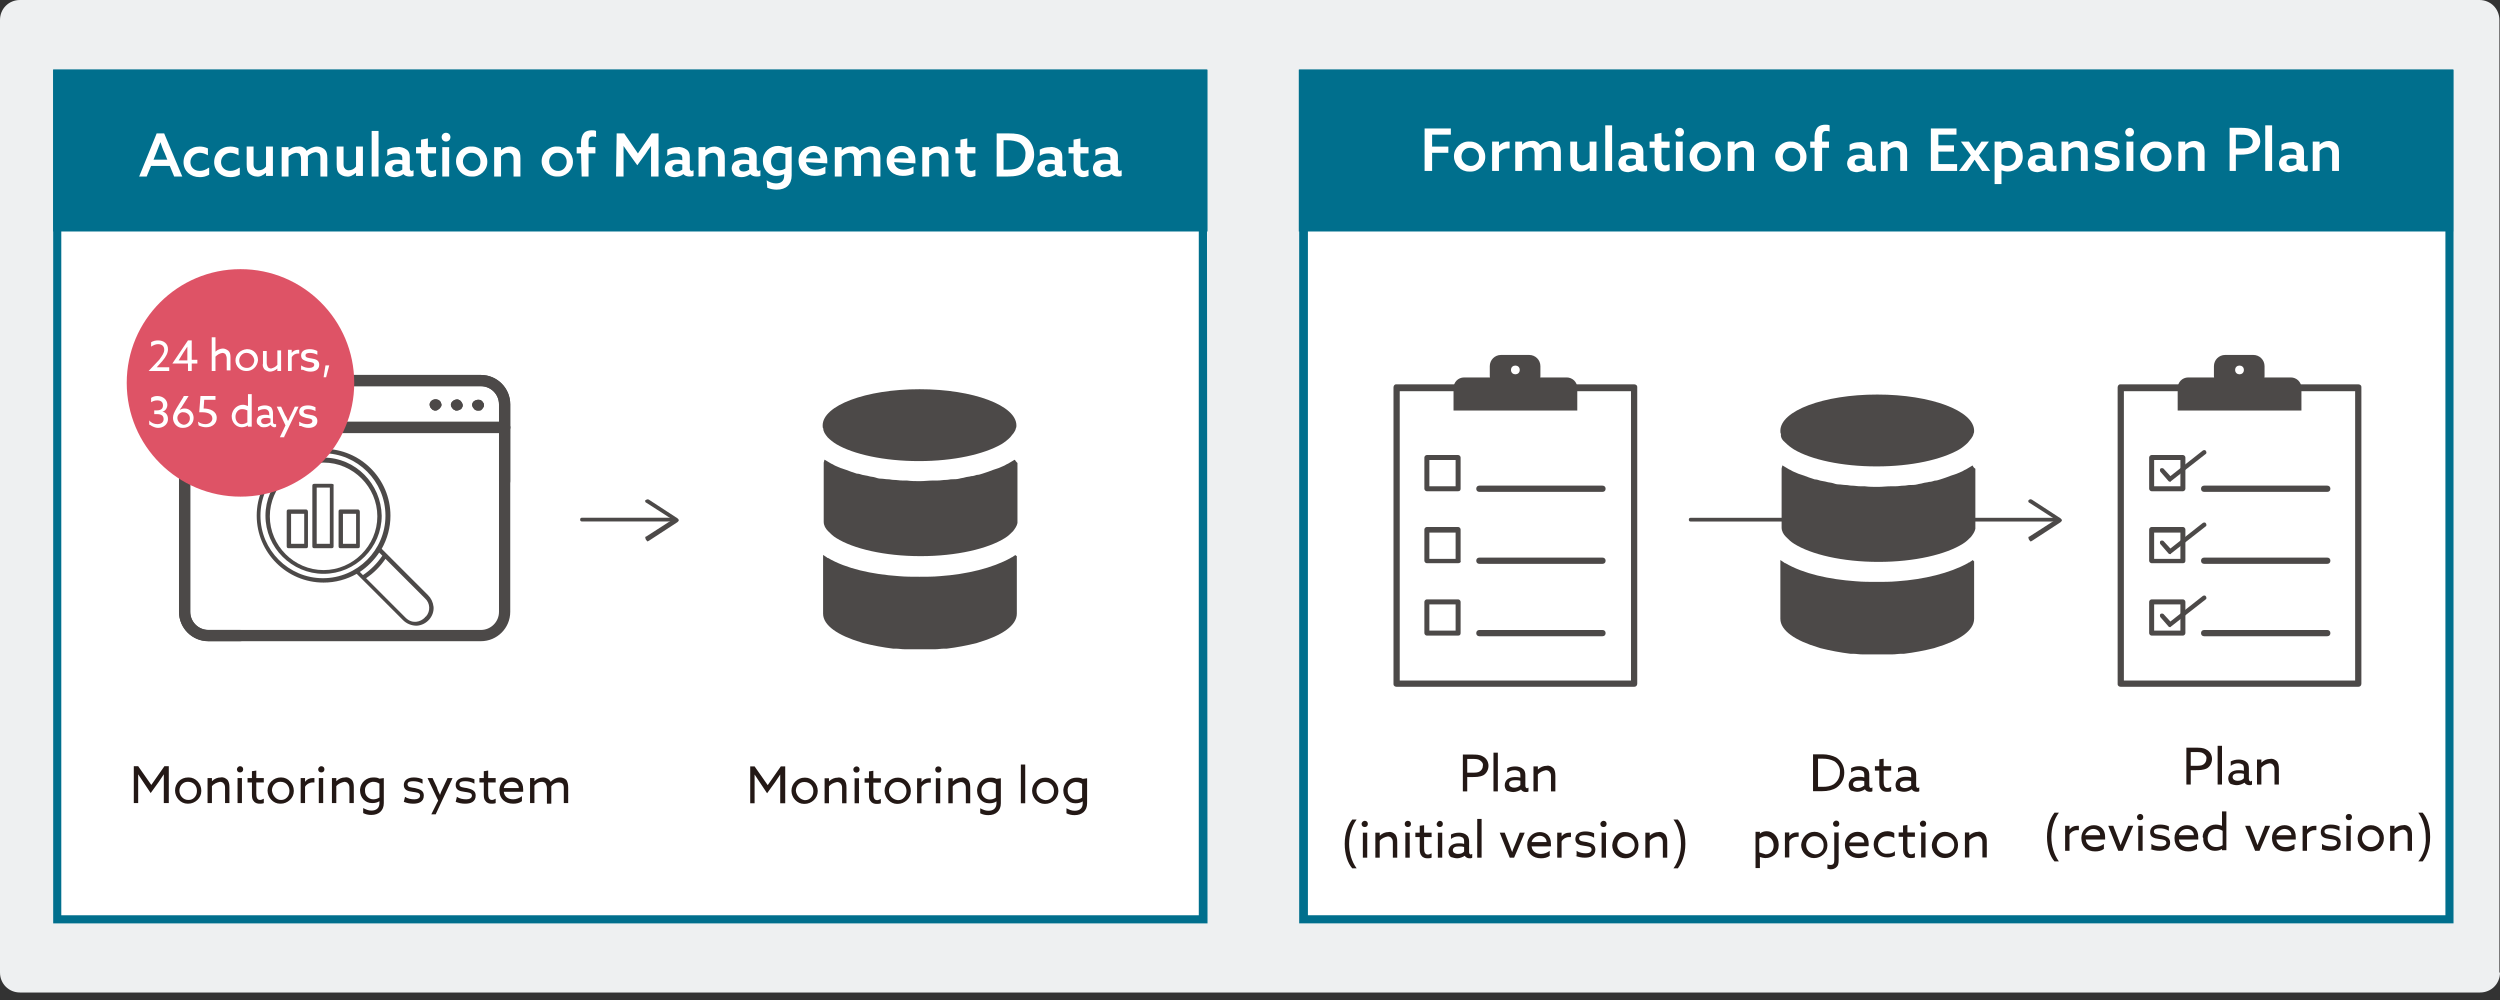 <?xml version="1.0" encoding="utf-8"?>
<!-- Generator: Adobe Illustrator 27.5.0, SVG Export Plug-In . SVG Version: 6.00 Build 0)  -->
<svg version="1.1" id="レイヤー_1" xmlns="http://www.w3.org/2000/svg" xmlns:xlink="http://www.w3.org/1999/xlink" x="0px"
	 y="0px" viewBox="0 0 400 160" style="enable-background:new 0 0 400 160;" xml:space="preserve">
<rect x="0" y="0" width="400" height="160" fill="#333333" stroke="none"/>
<style type="text/css">
	.st0{fill:#EEF0F1;}
	.st1{fill:#FFFFFF;}
	.st2{fill:#006F8D;}
	.st3{fill:#231815;}
	.st4{fill:#4C4948;}
	.st5{fill:#DE5366;}
</style>
<g id="裏面" transform="translate(0 -0.6)">
	<g id="グレー背景_00000111875182034667122320000009344430379640726176_" transform="translate(0 0.6)">
		<path id="パス_1" class="st0" d="M400,155.6c0,1.8-1.4,3.2-3.2,3.2H3.2c-1.8,0-3.2-1.4-3.2-3.2V3.2C0,1.4,1.4,0,3.2,0h393.5
			c1.8,0,3.2,1.4,3.2,3.2v152.4H400z"/>
	</g>
	<g id="グループ_43" transform="translate(31.506 41.539)">
		<g id="グループ_1">
			<rect id="長方形_1" x="-23" y="-29.8" class="st1" width="184.7" height="136.6"/>
			<path id="パス_2" class="st2" d="M160.3-28.5v134h-182v-134H160.3 M161.6-29.8H-23v136.6h184.7L161.6-29.8L161.6-29.8z"/>
		</g>
		<rect id="長方形_2" x="-23" y="-29.8" class="st2" width="184.7" height="25.9"/>
		<g id="グループ_3" transform="translate(187.361 29.506)">
			<path id="パス_102" class="st1" d="M-192.6-49.1h-1.2l-2.8,6.9h1.2l0.7-1.7h3l0.7,1.7h1.3L-192.6-49.1z M-193.9-45.9
				c0.2-0.6,0.5-1.2,0.7-1.8h0c0.2,0.6,0.4,1.2,0.7,1.8l0.4,1h-2.2L-193.9-45.9z M-185.5-43.6c-0.4,0.3-0.9,0.5-1.4,0.5
				c-0.9,0-1.5-0.6-1.5-1.4c0-0.8,0.6-1.4,1.4-1.5c0,0,0.1,0,0.1,0c0.5,0,0.9,0.2,1.3,0.4v-1.1c-0.4-0.2-0.9-0.3-1.3-0.3
				c-1.5,0-2.6,1-2.6,2.5c0,1.4,1.1,2.4,2.6,2.4c0.5,0,1-0.1,1.5-0.4V-43.6z M-180.6-43.6c-0.4,0.3-0.9,0.5-1.4,0.5
				c-0.9,0-1.5-0.6-1.5-1.4c0-0.8,0.6-1.4,1.4-1.5c0,0,0.1,0,0.1,0c0.5,0,0.9,0.2,1.3,0.4v-1.1c-0.4-0.2-0.9-0.3-1.3-0.3
				c-1.5,0-2.6,1-2.6,2.5c0,1.4,1.1,2.4,2.6,2.4c0.5,0,1-0.1,1.5-0.4V-43.6z M-176.3-42.8v0.5h1.1v-4.7h-1.1v3.2
				c-0.3,0.4-0.7,0.6-1.2,0.6c-0.2,0-0.5-0.1-0.6-0.3c-0.2-0.2-0.2-0.5-0.2-0.8v-2.7h-1.1v2.9c0,0.7,0.1,1.1,0.4,1.4
				c0.3,0.3,0.8,0.5,1.2,0.5C-177.3-42.1-176.8-42.4-176.3-42.8L-176.3-42.8z M-167.6-42.2h1.1v-2.9c0-0.7-0.1-1.1-0.4-1.4
				c-0.3-0.3-0.8-0.5-1.2-0.5c-0.6,0-1.3,0.3-1.7,0.7c-0.3-0.5-0.8-0.8-1.4-0.7c-0.6,0-1.1,0.2-1.5,0.6l0,0v-0.5h-1.1v4.7h1.1v-3.2
				c0.3-0.3,0.7-0.5,1.2-0.6c0.2,0,0.5,0.1,0.6,0.2c0.1,0.2,0.2,0.4,0.2,0.8v2.7h1.1v-2.9c0-0.1,0-0.2,0-0.3
				c0.3-0.3,0.7-0.5,1.2-0.6c0.2,0,0.4,0.1,0.6,0.2c0.2,0.2,0.2,0.5,0.2,0.8L-167.6-42.2z M-161.9-42.8v0.5h1.1v-4.7h-1.1v3.2
				c-0.3,0.4-0.7,0.6-1.2,0.6c-0.2,0-0.5-0.1-0.6-0.3c-0.2-0.2-0.2-0.5-0.2-0.8v-2.7h-1.1v2.9c0,0.7,0.1,1.1,0.4,1.4
				c0.3,0.3,0.8,0.5,1.2,0.5C-162.9-42.1-162.4-42.4-161.9-42.8L-161.9-42.8z M-159.4-42.2h1.1v-7.3h-1.1V-42.2z M-154.3-42.6
				c0.2,0.3,0.6,0.4,1,0.4c0.2,0,0.4,0,0.6-0.1v-0.9c-0.1,0-0.2,0.1-0.3,0.1c-0.2,0-0.3-0.2-0.3-0.4v-1.8c0-0.5-0.1-0.9-0.5-1.2
				c-0.4-0.3-1-0.5-1.5-0.4c-0.5,0-1.1,0.1-1.6,0.4v1c0.4-0.3,0.9-0.4,1.4-0.4c0.3,0,0.6,0.1,0.8,0.2c0.2,0.2,0.2,0.4,0.2,0.6v0.3
				c-0.3-0.1-0.6-0.1-0.9-0.1c-0.5,0-0.9,0.1-1.3,0.3c-0.4,0.2-0.6,0.7-0.6,1.1c0,0.4,0.2,0.8,0.5,1.1c0.3,0.2,0.7,0.3,1.1,0.3
				C-155.2-42.1-154.7-42.3-154.3-42.6L-154.3-42.6z M-154.5-43.3c-0.3,0.2-0.6,0.3-0.9,0.3c-0.4,0-0.7-0.2-0.7-0.6
				c0-0.5,0.5-0.6,0.9-0.6c0.2,0,0.5,0,0.7,0.1L-154.5-43.3z M-149.1-43.3c-0.2,0.1-0.5,0.2-0.7,0.2c-0.5,0-0.6-0.4-0.6-1v-1.8h1.3
				v-1h-1.3v-1.4l-1.1,0.2v1.2h-0.8v1h0.8v2c0,0.7,0.1,1.1,0.4,1.3c0.3,0.3,0.7,0.5,1.1,0.5c0.3,0,0.7-0.1,0.9-0.2V-43.3z
				 M-148.1-42.2h1.1v-4.7h-1.1V-42.2z M-148.2-48.5c0,0.4,0.3,0.7,0.7,0.7c0.4,0,0.7-0.3,0.7-0.7c0-0.4-0.3-0.7-0.7-0.7
				C-147.9-49.2-148.2-48.9-148.2-48.5z M-144.8-44.6c0-0.8,0.6-1.4,1.3-1.4c0,0,0,0,0.1,0c0.8,0,1.4,0.6,1.4,1.4c0,0,0,0,0,0.1
				c0,0.8-0.6,1.4-1.3,1.4c0,0,0,0-0.1,0C-144.1-43.1-144.8-43.8-144.8-44.6C-144.8-44.5-144.8-44.6-144.8-44.6z M-145.9-44.6
				c0,1.3,1.1,2.4,2.4,2.4c0,0,0.1,0,0.1,0c1.3,0.1,2.5-1,2.5-2.3c0,0,0-0.1,0-0.1c0-1.3-1.1-2.4-2.4-2.4c0,0-0.1,0-0.1,0
				c-1.3-0.1-2.5,1-2.5,2.3C-145.9-44.6-145.9-44.6-145.9-44.6z M-139.8-42.2h1.1v-3.2c0.3-0.4,0.8-0.6,1.2-0.6
				c0.2,0,0.5,0.1,0.6,0.3c0.2,0.2,0.2,0.5,0.2,0.8v2.7h1.1v-2.9c0-0.7-0.1-1.1-0.4-1.4c-0.3-0.3-0.8-0.5-1.2-0.5
				c-0.6,0-1.1,0.2-1.5,0.6l0,0v-0.5h-1.1L-139.8-42.2z M-131-44.6c0-0.8,0.6-1.4,1.3-1.4c0,0,0,0,0.1,0c0.8,0,1.4,0.6,1.4,1.4
				c0,0,0,0,0,0.1c0,0.8-0.6,1.4-1.3,1.4c0,0,0,0-0.1,0C-130.4-43.1-131-43.8-131-44.6C-131-44.5-131-44.6-131-44.6z M-132.2-44.6
				c0,1.3,1.1,2.4,2.4,2.4c0,0,0.1,0,0.1,0c1.3,0.1,2.5-1,2.5-2.3c0,0,0-0.1,0-0.1c0-1.3-1.1-2.4-2.4-2.4c0,0-0.1,0-0.1,0
				c-1.3-0.1-2.5,1-2.5,2.3C-132.2-44.6-132.2-44.6-132.2-44.6z M-125.8-42.2h1.1v-3.7h1.1v-1h-1.1v-0.9c0-0.4,0.1-0.8,0.6-0.8
				c0.2,0,0.4,0,0.6,0.1v-1c-0.2-0.1-0.5-0.1-0.7-0.1c-0.4,0-0.9,0.1-1.2,0.4c-0.3,0.3-0.5,0.9-0.5,1.5v0.8h-0.7v1h0.7L-125.8-42.2z
				 M-120.3-42.2h1.2v-3.4c0-0.5,0-1,0-1.5l0,0c0.3,0.4,0.6,0.9,0.9,1.3l1.3,1.8l1.3-1.8c0.3-0.5,0.6-0.9,0.9-1.3l0,0
				c0,0.5,0,1,0,1.5v3.4h1.2v-6.9h-1.1l-2.2,3.2l-2.2-3.2h-1.2L-120.3-42.2z M-109.5-42.6c0.2,0.3,0.6,0.4,1,0.4
				c0.2,0,0.4,0,0.6-0.1v-0.9c-0.1,0-0.2,0.1-0.3,0.1c-0.2,0-0.3-0.2-0.3-0.4v-1.8c0-0.5-0.1-0.9-0.5-1.2c-0.4-0.3-1-0.5-1.5-0.4
				c-0.5,0-1.1,0.1-1.6,0.4v1c0.4-0.3,0.9-0.4,1.4-0.4c0.3,0,0.6,0.1,0.8,0.2c0.2,0.2,0.2,0.4,0.2,0.6v0.3c-0.3-0.1-0.6-0.1-0.9-0.1
				c-0.5,0-0.9,0.1-1.3,0.3c-0.4,0.2-0.6,0.7-0.6,1.1c0,0.4,0.2,0.8,0.5,1.1c0.3,0.2,0.7,0.3,1.1,0.3
				C-110.4-42.1-109.9-42.3-109.5-42.6L-109.5-42.6z M-109.7-43.3c-0.3,0.2-0.6,0.3-0.9,0.3c-0.4,0-0.7-0.2-0.7-0.6
				c0-0.5,0.5-0.6,0.9-0.6c0.2,0,0.5,0,0.7,0.1V-43.3z M-107.1-42.2h1.1v-3.2c0.3-0.4,0.8-0.6,1.2-0.6c0.2,0,0.5,0.1,0.6,0.3
				c0.2,0.2,0.2,0.5,0.2,0.8v2.7h1.1v-2.9c0-0.7-0.1-1.1-0.4-1.4c-0.3-0.3-0.8-0.5-1.2-0.5c-0.6,0-1.1,0.2-1.5,0.6l0,0v-0.5h-1.1
				L-107.1-42.2z M-98.8-42.6c0.2,0.3,0.6,0.4,1,0.4c0.2,0,0.4,0,0.6-0.1v-0.9c-0.1,0-0.2,0.1-0.3,0.1c-0.2,0-0.3-0.2-0.3-0.4v-1.8
				c0-0.5-0.1-0.9-0.5-1.2c-0.4-0.3-1-0.5-1.5-0.4c-0.5,0-1.1,0.1-1.6,0.4v1c0.4-0.3,0.9-0.4,1.4-0.4c0.3,0,0.6,0.1,0.8,0.2
				c0.2,0.2,0.2,0.4,0.2,0.6v0.3c-0.3-0.1-0.6-0.1-0.9-0.1c-0.5,0-0.9,0.1-1.3,0.3c-0.4,0.2-0.6,0.7-0.6,1.1c0,0.4,0.2,0.8,0.5,1.1
				c0.3,0.2,0.7,0.3,1.1,0.3C-99.7-42.1-99.2-42.3-98.8-42.6L-98.8-42.6z M-99-43.3c-0.3,0.2-0.6,0.3-0.9,0.3
				c-0.4,0-0.7-0.2-0.7-0.6c0-0.5,0.5-0.6,0.9-0.6c0.2,0,0.5,0,0.7,0.1V-43.3z M-96.1-40.4c0.5,0.2,1,0.3,1.5,0.3
				c1.5,0,2.4-0.8,2.4-2.3v-4.6l-1,0.2c-0.4-0.2-0.8-0.3-1.2-0.3c-1.3,0-2.4,1-2.4,2.3c0,0.1,0,0.1,0,0.2c0,1.2,0.9,2.3,2.1,2.3
				c0,0,0.1,0,0.1,0c0.4,0,0.8-0.1,1.2-0.3l0,0v0.3c0,0.8-0.5,1.2-1.3,1.2c-0.5,0-1.1-0.2-1.5-0.5L-96.1-40.4z M-93.2-43.5
				c-0.3,0.2-0.6,0.3-1,0.3c-0.8,0-1.3-0.6-1.3-1.4c0-0.8,0.5-1.4,1.3-1.4c0.3,0,0.7,0.1,1,0.2V-43.5z M-86.5-44.3
				c0-0.2,0-0.3,0-0.5c0-1.5-1-2.3-2.2-2.3c-1.3,0-2.4,1-2.4,2.3c0,0,0,0.1,0,0.1c0,1.5,1.1,2.4,2.6,2.4c0.6,0,1.2-0.1,1.7-0.4v-1.1
				c-0.5,0.3-1,0.5-1.6,0.5c-0.8,0-1.4-0.4-1.5-1.2L-86.5-44.3z M-89.9-45.1c0.1-0.6,0.6-1,1.2-1c0.6,0,1.1,0.4,1.1,1H-89.9z
				 M-79.1-42.2h1.1v-2.9c0-0.7-0.1-1.1-0.4-1.4c-0.3-0.3-0.8-0.5-1.2-0.5c-0.6,0-1.3,0.3-1.7,0.7c-0.3-0.5-0.8-0.8-1.4-0.7
				c-0.6,0-1.1,0.2-1.5,0.6l0,0v-0.5h-1.1v4.7h1.1v-3.2c0.3-0.3,0.7-0.5,1.2-0.6c0.2,0,0.5,0.1,0.6,0.2c0.1,0.2,0.2,0.4,0.2,0.8v2.7
				h1.1v-2.9c0-0.1,0-0.2,0-0.3c0.3-0.3,0.7-0.5,1.2-0.6c0.2,0,0.4,0.1,0.6,0.2c0.2,0.2,0.2,0.5,0.2,0.8L-79.1-42.2z M-72.4-44.3
				c0-0.2,0-0.3,0-0.5c0-1.5-1-2.3-2.2-2.3c-1.3,0-2.4,1-2.4,2.3c0,0,0,0.1,0,0.1c0,1.5,1.1,2.4,2.6,2.4c0.6,0,1.2-0.1,1.7-0.4v-1.1
				c-0.5,0.3-1,0.5-1.6,0.5c-0.8,0-1.4-0.4-1.5-1.2L-72.4-44.3z M-75.8-45.1c0.1-0.6,0.6-1,1.2-1c0.6,0,1.1,0.4,1.1,1H-75.8z
				 M-71.3-42.2h1.1v-3.2c0.3-0.4,0.8-0.6,1.2-0.6c0.2,0,0.5,0.1,0.6,0.3c0.2,0.2,0.2,0.5,0.2,0.8v2.7h1.1v-2.9
				c0-0.7-0.1-1.1-0.4-1.4c-0.3-0.3-0.8-0.5-1.2-0.5c-0.6,0-1.1,0.2-1.5,0.6l0,0v-0.5h-1.1L-71.3-42.2z M-62.8-43.3
				c-0.2,0.1-0.5,0.2-0.7,0.2c-0.5,0-0.6-0.4-0.6-1v-1.8h1.3v-1h-1.3v-1.4l-1.1,0.2v1.2h-0.8v1h0.8v2c0,0.7,0.1,1.1,0.4,1.3
				c0.3,0.3,0.7,0.5,1.1,0.5c0.3,0,0.7-0.1,0.9-0.2L-62.8-43.3z M-59.5-42.2h1.8c1.3,0,2.3-0.2,3-0.8c0.8-0.6,1.3-1.6,1.3-2.7
				c0-1.1-0.5-2.2-1.4-2.8c-0.7-0.5-1.6-0.6-2.7-0.6h-1.9V-42.2z M-58.3-43.3V-48h0.6c0.7,0,1.4,0.1,2,0.4c0.6,0.4,1,1.2,0.9,1.9
				c0,0.7-0.3,1.4-0.9,1.9c-0.5,0.4-1.1,0.5-2,0.5H-58.3z M-49.9-42.6c0.2,0.3,0.6,0.4,1,0.4c0.2,0,0.4,0,0.6-0.1v-0.9
				c-0.1,0-0.2,0.1-0.3,0.1c-0.2,0-0.3-0.2-0.3-0.4v-1.8c0-0.5-0.1-0.9-0.5-1.2c-0.4-0.3-1-0.5-1.5-0.4c-0.5,0-1.1,0.1-1.6,0.4v1
				c0.4-0.3,0.9-0.4,1.4-0.4c0.3,0,0.6,0.1,0.8,0.2c0.2,0.2,0.2,0.4,0.2,0.6v0.3c-0.3-0.1-0.6-0.1-0.9-0.1c-0.5,0-0.9,0.1-1.3,0.3
				c-0.4,0.2-0.6,0.7-0.6,1.1c0,0.4,0.2,0.8,0.5,1.1c0.3,0.2,0.7,0.3,1.1,0.3C-50.8-42.1-50.3-42.3-49.9-42.6L-49.9-42.6z
				 M-50.1-43.3c-0.3,0.2-0.6,0.3-0.9,0.3c-0.4,0-0.7-0.2-0.7-0.6c0-0.5,0.5-0.6,0.9-0.6c0.2,0,0.5,0,0.7,0.1L-50.1-43.3z
				 M-44.7-43.3c-0.2,0.1-0.5,0.2-0.7,0.2c-0.5,0-0.6-0.4-0.6-1v-1.8h1.3v-1H-46v-1.4l-1.1,0.2v1.2h-0.8v1h0.8v2
				c0,0.7,0.1,1.1,0.4,1.3c0.3,0.3,0.7,0.5,1.1,0.5c0.3,0,0.7-0.1,0.9-0.2V-43.3z M-41-42.6c0.2,0.3,0.6,0.4,1,0.4
				c0.2,0,0.4,0,0.6-0.1v-0.9c-0.1,0-0.2,0.1-0.3,0.1c-0.2,0-0.3-0.2-0.3-0.4v-1.8c0-0.5-0.1-0.9-0.5-1.2c-0.4-0.3-1-0.5-1.5-0.4
				c-0.5,0-1.1,0.1-1.6,0.4v1c0.4-0.3,0.9-0.4,1.4-0.4c0.3,0,0.6,0.1,0.8,0.2c0.2,0.2,0.2,0.4,0.2,0.6v0.3c-0.3-0.1-0.6-0.1-0.9-0.1
				c-0.5,0-0.9,0.1-1.3,0.3c-0.4,0.2-0.6,0.7-0.6,1.1c0,0.4,0.2,0.8,0.5,1.1c0.3,0.2,0.7,0.3,1.1,0.3C-41.9-42.1-41.4-42.3-41-42.6
				L-41-42.6z M-41.2-43.3c-0.3,0.2-0.6,0.3-0.9,0.3c-0.4,0-0.7-0.2-0.7-0.6c0-0.5,0.5-0.6,0.9-0.6c0.2,0,0.5,0,0.7,0.1L-41.2-43.3z
				"/>
		</g>
		<g id="グループ_4" transform="translate(735.06)">
			<rect id="長方形_3" x="-558.7" y="-29.8" class="st1" width="184.7" height="136.6"/>
			<path id="パス_11" class="st2" d="M-375.3-28.5v134h-182v-134H-375.3 M-374-29.8h-184.7v136.6H-374L-374-29.8L-374-29.8z"/>
		</g>
		<rect id="長方形_4" x="176.3" y="-29.8" class="st2" width="184.7" height="25.9"/>
		<g id="グループ_6" transform="translate(941.231 30.612)">
			<path id="パス_103" class="st1" d="M-744.8-44.2h1.2v-2.9h2.6v-1h-2.6V-50h3V-51h-4.2V-44.2z M-738.9-46.5
				c0-0.8,0.6-1.4,1.3-1.4c0,0,0,0,0.1,0c0.8,0,1.4,0.6,1.4,1.4c0,0,0,0,0,0.1c0,0.8-0.6,1.4-1.3,1.4c0,0,0,0-0.1,0
				C-738.3-45.1-738.9-45.7-738.9-46.5C-738.9-46.5-738.9-46.5-738.9-46.5z M-740.1-46.5c0,1.3,1.1,2.4,2.4,2.4c0,0,0.1,0,0.1,0
				c1.3,0.1,2.5-1,2.5-2.3c0,0,0-0.1,0-0.1c0-1.3-1.1-2.4-2.4-2.4c0,0-0.1,0-0.1,0c-1.3-0.1-2.5,1-2.5,2.3
				C-740.1-46.6-740.1-46.5-740.1-46.5z M-734-44.2h1.1v-2.9c0.3-0.4,0.8-0.7,1.3-0.7c0.1,0,0.3,0,0.4,0v-1.1c-0.1,0-0.2,0-0.3,0
				c-0.5,0-1.1,0.3-1.4,0.7l0,0v-0.7h-1.1V-44.2z M-724.1-44.2h1.1v-2.9c0-0.7-0.1-1.1-0.4-1.4c-0.3-0.3-0.8-0.5-1.2-0.5
				c-0.6,0-1.3,0.3-1.7,0.7c-0.3-0.5-0.8-0.8-1.4-0.7c-0.6,0-1.1,0.2-1.5,0.6l0,0v-0.5h-1.1v4.7h1.1v-3.2c0.3-0.3,0.7-0.5,1.2-0.6
				c0.2,0,0.5,0.1,0.6,0.2c0.1,0.2,0.2,0.4,0.2,0.8v2.7h1.1v-2.9c0-0.1,0-0.2,0-0.3c0.3-0.3,0.7-0.5,1.2-0.6c0.2,0,0.4,0.1,0.6,0.2
				c0.2,0.2,0.2,0.5,0.2,0.8V-44.2z M-718.4-44.7v0.5h1.1v-4.7h-1.1v3.2c-0.3,0.4-0.7,0.6-1.2,0.6c-0.2,0-0.5-0.1-0.6-0.3
				c-0.2-0.2-0.2-0.5-0.2-0.8v-2.7h-1.1v2.9c0,0.7,0.1,1.1,0.4,1.4c0.3,0.3,0.8,0.5,1.2,0.5C-719.4-44.1-718.9-44.3-718.4-44.7
				L-718.4-44.7z M-715.9-44.2h1.1v-7.3h-1.1V-44.2z M-710.8-44.5c0.2,0.3,0.6,0.4,1,0.4c0.2,0,0.4,0,0.6-0.1v-0.9
				c-0.1,0-0.2,0.1-0.3,0.1c-0.2,0-0.3-0.2-0.3-0.4v-1.8c0-0.5-0.1-0.9-0.5-1.2c-0.4-0.3-1-0.5-1.5-0.4c-0.5,0-1.1,0.1-1.6,0.4v1
				c0.4-0.3,0.9-0.4,1.4-0.4c0.3,0,0.6,0.1,0.8,0.2c0.2,0.2,0.2,0.4,0.2,0.6v0.3c-0.3-0.1-0.6-0.1-0.9-0.1c-0.5,0-0.9,0.1-1.3,0.3
				c-0.4,0.2-0.6,0.7-0.6,1.1c0,0.4,0.2,0.8,0.5,1.1c0.3,0.2,0.7,0.3,1.1,0.3C-711.7-44.1-711.2-44.2-710.8-44.5L-710.8-44.5z
				 M-711-45.3c-0.3,0.2-0.6,0.3-0.9,0.3c-0.4,0-0.7-0.2-0.7-0.6c0-0.5,0.5-0.6,0.9-0.6c0.2,0,0.5,0,0.7,0.1V-45.3z M-705.6-45.3
				c-0.2,0.1-0.5,0.2-0.7,0.2c-0.5,0-0.6-0.4-0.6-1v-1.8h1.3v-1h-1.3v-1.4l-1.1,0.2v1.2h-0.8v1h0.8v2c0,0.7,0.1,1.1,0.4,1.3
				c0.3,0.3,0.7,0.5,1.1,0.5c0.3,0,0.7-0.1,0.9-0.2V-45.3z M-704.6-44.2h1.1v-4.7h-1.1V-44.2z M-704.7-50.4c0,0.4,0.3,0.7,0.7,0.7
				c0.4,0,0.7-0.3,0.7-0.7c0-0.4-0.3-0.7-0.7-0.7C-704.4-51.1-704.7-50.8-704.7-50.4L-704.7-50.4z M-701.2-46.5
				c0-0.8,0.6-1.4,1.3-1.4c0,0,0,0,0.1,0c0.8,0,1.4,0.6,1.4,1.4c0,0,0,0,0,0.1c0,0.8-0.6,1.4-1.3,1.4c0,0,0,0-0.1,0
				C-700.6-45.1-701.2-45.7-701.2-46.5C-701.2-46.5-701.2-46.5-701.2-46.5z M-702.4-46.5c0,1.3,1.1,2.4,2.4,2.4c0,0,0.1,0,0.1,0
				c1.3,0.1,2.5-1,2.5-2.3c0,0,0-0.1,0-0.1c0-1.3-1.1-2.4-2.4-2.4c0,0-0.1,0-0.1,0c-1.3-0.1-2.5,1-2.5,2.3
				C-702.4-46.6-702.4-46.5-702.4-46.5z M-696.3-44.2h1.1v-3.2c0.3-0.4,0.8-0.6,1.2-0.6c0.2,0,0.5,0.1,0.6,0.3
				c0.2,0.2,0.2,0.5,0.2,0.8v2.7h1.1v-2.9c0-0.7-0.1-1.1-0.4-1.4c-0.3-0.3-0.8-0.5-1.2-0.5c-0.6,0-1.1,0.2-1.5,0.6l0,0v-0.5h-1.1
				V-44.2z M-687.5-46.5c0-0.8,0.6-1.4,1.3-1.4c0,0,0,0,0.1,0c0.8,0,1.4,0.6,1.4,1.4c0,0,0,0,0,0.1c0,0.8-0.6,1.4-1.3,1.4
				c0,0,0,0-0.1,0C-686.9-45.1-687.5-45.7-687.5-46.5C-687.5-46.5-687.5-46.5-687.5-46.5z M-688.7-46.5c0,1.3,1.1,2.4,2.4,2.4
				c0,0,0.1,0,0.1,0c1.3,0.1,2.5-1,2.5-2.3c0,0,0-0.1,0-0.1c0-1.3-1.1-2.4-2.4-2.4c0,0-0.1,0-0.1,0c-1.3-0.1-2.5,1-2.5,2.3
				C-688.7-46.6-688.7-46.5-688.7-46.5z M-682.3-44.2h1.1v-3.7h1.1v-1h-1.1v-0.9c0-0.4,0.1-0.8,0.6-0.8c0.2,0,0.4,0,0.6,0.1v-1
				c-0.2-0.1-0.5-0.1-0.7-0.1c-0.4,0-0.9,0.1-1.2,0.4c-0.3,0.3-0.5,0.9-0.5,1.5v0.8h-0.7v1h0.7V-44.2z M-674.2-44.5
				c0.2,0.3,0.6,0.4,1,0.4c0.2,0,0.4,0,0.6-0.1v-0.9c-0.1,0-0.2,0.1-0.3,0.1c-0.2,0-0.3-0.2-0.3-0.4v-1.8c0-0.5-0.1-0.9-0.5-1.2
				c-0.4-0.3-1-0.5-1.5-0.4c-0.5,0-1.1,0.1-1.6,0.4v1c0.4-0.3,0.9-0.4,1.4-0.4c0.3,0,0.6,0.1,0.8,0.2c0.2,0.2,0.2,0.4,0.2,0.6v0.3
				c-0.3-0.1-0.6-0.1-0.9-0.1c-0.5,0-0.9,0.1-1.3,0.3c-0.4,0.2-0.6,0.7-0.6,1.1c0,0.4,0.2,0.8,0.5,1.1c0.3,0.2,0.7,0.3,1.1,0.3
				C-675.1-44.1-674.6-44.2-674.2-44.5L-674.2-44.5z M-674.4-45.3c-0.3,0.2-0.6,0.3-0.9,0.3c-0.4,0-0.7-0.2-0.7-0.6
				c0-0.5,0.5-0.6,0.9-0.6c0.2,0,0.5,0,0.7,0.1V-45.3z M-671.8-44.2h1.1v-3.2c0.3-0.4,0.8-0.6,1.2-0.6c0.2,0,0.5,0.1,0.6,0.3
				c0.2,0.2,0.2,0.5,0.2,0.8v2.7h1.1v-2.9c0-0.7-0.1-1.1-0.4-1.4c-0.3-0.3-0.8-0.5-1.2-0.5c-0.6,0-1.1,0.2-1.5,0.6l0,0v-0.5h-1.1
				V-44.2z M-663.8-44.2h4.2v-1.1h-3v-2h2.5v-1h-2.5V-50h2.9V-51h-4.1V-44.2z M-659.3-44.2h1.3l0.6-0.9c0.2-0.3,0.4-0.6,0.6-0.9h0
				c0.2,0.3,0.4,0.6,0.6,0.9l0.6,0.9h1.3l-1.8-2.5l1.6-2.2h-1.2l-0.4,0.6c-0.2,0.3-0.4,0.6-0.6,0.9h0c-0.2-0.3-0.4-0.6-0.6-0.9
				l-0.4-0.6h-1.3l1.6,2.2L-659.3-44.2z M-652.5-44.3L-652.5-44.3c0.3,0.1,0.7,0.2,1,0.2c1.3,0,2.4-1,2.4-2.3c0-0.1,0-0.1,0-0.2
				c0-1.5-1-2.4-2.2-2.4c-0.4,0-0.9,0.1-1.2,0.4l0,0v-0.3h-1.1v6.8h1.1L-652.5-44.3z M-652.5-45.3v-2.3c0.3-0.2,0.6-0.3,1-0.3
				c0.8,0,1.3,0.7,1.3,1.5c0,0.8-0.5,1.4-1.4,1.4C-651.9-45-652.2-45.1-652.5-45.3L-652.5-45.3z M-645.3-44.5c0.2,0.3,0.6,0.4,1,0.4
				c0.2,0,0.4,0,0.6-0.1v-0.9c-0.1,0-0.2,0.1-0.3,0.1c-0.2,0-0.3-0.2-0.3-0.4v-1.8c0-0.5-0.1-0.9-0.5-1.2c-0.4-0.3-1-0.5-1.5-0.4
				c-0.5,0-1.1,0.1-1.6,0.4v1c0.4-0.3,0.9-0.4,1.4-0.4c0.3,0,0.6,0.1,0.8,0.2c0.2,0.2,0.2,0.4,0.2,0.6v0.3c-0.3-0.1-0.6-0.1-0.9-0.1
				c-0.5,0-0.9,0.1-1.3,0.3c-0.4,0.2-0.6,0.7-0.6,1.1c0,0.4,0.2,0.8,0.5,1.1c0.3,0.2,0.7,0.3,1.1,0.3
				C-646.2-44.1-645.7-44.2-645.3-44.5L-645.3-44.5z M-645.5-45.3c-0.3,0.2-0.6,0.3-0.9,0.3c-0.4,0-0.7-0.2-0.7-0.6
				c0-0.5,0.5-0.6,0.9-0.6c0.2,0,0.5,0,0.7,0.1V-45.3z M-642.9-44.2h1.1v-3.2c0.3-0.4,0.8-0.6,1.2-0.6c0.2,0,0.5,0.1,0.6,0.3
				c0.2,0.2,0.2,0.5,0.2,0.8v2.7h1.1v-2.9c0-0.7-0.1-1.1-0.4-1.4c-0.3-0.3-0.8-0.5-1.2-0.5c-0.6,0-1.1,0.2-1.5,0.6l0,0v-0.5h-1.1
				V-44.2z M-637.4-44.5c0.6,0.3,1.2,0.4,1.8,0.4c1.1,0,2-0.5,2-1.5c0-0.9-0.6-1.2-1.5-1.4c-0.7-0.1-1.3-0.1-1.3-0.6
				c0-0.3,0.3-0.5,0.8-0.5c0.6,0,1.2,0.2,1.7,0.5v-1c-0.5-0.3-1.1-0.4-1.7-0.4c-1.1,0-2,0.5-2,1.5c0,0.8,0.6,1.2,1.5,1.3
				c0.7,0.2,1.3,0.1,1.3,0.6c0,0.4-0.3,0.5-0.9,0.5c-0.6,0-1.3-0.2-1.8-0.5V-44.5z M-632.5-44.2h1.1v-4.7h-1.1V-44.2z M-632.7-50.4
				c0,0.4,0.3,0.7,0.7,0.7c0.4,0,0.7-0.3,0.7-0.7c0-0.4-0.3-0.7-0.7-0.7C-632.3-51.1-632.7-50.8-632.7-50.4z M-629.2-46.5
				c0-0.8,0.6-1.4,1.3-1.4c0,0,0,0,0.1,0c0.8,0,1.4,0.6,1.4,1.4c0,0,0,0,0,0.1c0,0.8-0.6,1.4-1.3,1.4c0,0,0,0-0.1,0
				C-628.6-45.1-629.2-45.7-629.2-46.5C-629.2-46.5-629.2-46.5-629.2-46.5z M-630.3-46.5c0,1.3,1.1,2.4,2.4,2.4c0,0,0.1,0,0.1,0
				c1.3,0.1,2.5-1,2.5-2.3c0,0,0-0.1,0-0.1c0-1.3-1.1-2.4-2.4-2.4c0,0-0.1,0-0.1,0c-1.3-0.1-2.5,1-2.5,2.3
				C-630.3-46.6-630.3-46.5-630.3-46.5L-630.3-46.5z M-624.2-44.2h1.1v-3.2c0.3-0.4,0.8-0.6,1.2-0.6c0.2,0,0.5,0.1,0.6,0.3
				c0.2,0.2,0.2,0.5,0.2,0.8v2.7h1.1v-2.9c0-0.7-0.1-1.1-0.4-1.4c-0.3-0.3-0.8-0.5-1.2-0.5c-0.6,0-1.1,0.2-1.5,0.6l0,0v-0.5h-1.1
				L-624.2-44.2z M-616.2-44.2h1.2v-2.6h0.6c0.9,0,1.7-0.1,2.3-0.4c0.6-0.4,1-1,1-1.7c0-0.7-0.4-1.4-1-1.8c-0.6-0.3-1.3-0.4-2-0.4
				h-1.9V-44.2z M-615-47.8V-50h0.7c0.6,0,1,0,1.4,0.2c0.4,0.2,0.6,0.5,0.6,0.9c0,0.4-0.2,0.7-0.5,0.9c-0.3,0.2-0.7,0.2-1.4,0.2
				L-615-47.8z M-610.3-44.2h1.1v-7.3h-1.1V-44.2z M-605.1-44.5c0.2,0.3,0.6,0.4,1,0.4c0.2,0,0.4,0,0.6-0.1v-0.9
				c-0.1,0-0.2,0.1-0.3,0.1c-0.2,0-0.3-0.2-0.3-0.4v-1.8c0-0.5-0.1-0.9-0.5-1.2c-0.4-0.3-1-0.5-1.5-0.4c-0.5,0-1.1,0.1-1.6,0.4v1
				c0.4-0.3,0.9-0.4,1.4-0.4c0.3,0,0.6,0.1,0.8,0.2c0.2,0.2,0.2,0.4,0.2,0.6v0.3c-0.3-0.1-0.6-0.1-0.9-0.1c-0.5,0-0.9,0.1-1.3,0.3
				c-0.4,0.2-0.6,0.7-0.6,1.1c0,0.4,0.2,0.8,0.5,1.1c0.3,0.2,0.7,0.3,1.1,0.3C-606-44.1-605.5-44.2-605.1-44.5L-605.1-44.5z
				 M-605.3-45.3c-0.3,0.2-0.6,0.3-0.9,0.3c-0.4,0-0.7-0.2-0.7-0.6c0-0.5,0.5-0.6,0.9-0.6c0.2,0,0.5,0,0.7,0.1L-605.3-45.3z
				 M-602.7-44.2h1.1v-3.2c0.3-0.4,0.8-0.6,1.2-0.6c0.2,0,0.5,0.1,0.6,0.3c0.2,0.2,0.2,0.5,0.2,0.8v2.7h1.1v-2.9
				c0-0.7-0.1-1.1-0.4-1.4c-0.3-0.3-0.8-0.5-1.2-0.5c-0.6,0-1.1,0.2-1.5,0.6l0,0v-0.5h-1.1L-602.7-44.2z"/>
		</g>
		<g id="グループ_7" transform="translate(74.502 402.753)">
			<path id="パス_105" class="st3" d="M-81.9-316.8l1.3-1.8c0.3-0.4,0.5-0.8,0.8-1.2l0,0c0,0.3,0,0.8,0,1.3v3.3h0.8v-5.9h-0.7
				l-2.1,3l-2.1-3h-0.7v5.9h0.7v-3.3c0-0.5,0-0.9,0-1.3l0,0c0.3,0.4,0.5,0.8,0.8,1.2L-81.9-316.8z M-78-317.2c0,1.1,0.9,2.1,2,2.1
				c0,0,0.1,0,0.1,0c1.1,0,2.1-0.9,2.1-2c0,0,0-0.1,0-0.1c0-1.1-0.9-2.1-2-2.1c0,0-0.1,0-0.1,0C-77.1-319.3-78-318.4-78-317.2
				C-78-317.2-78-317.2-78-317.2z M-77.3-317.2c0-0.8,0.6-1.4,1.3-1.4c0,0,0,0,0.1,0c0.8,0,1.4,0.6,1.4,1.4c0,0,0,0,0,0.1
				c0,0.8-0.6,1.4-1.3,1.4c0,0,0,0-0.1,0C-76.7-315.7-77.3-316.4-77.3-317.2C-77.3-317.1-77.3-317.2-77.3-317.2z M-72.8-315.2h0.7
				v-2.7c0.3-0.4,0.8-0.6,1.3-0.7c0.2,0,0.5,0.1,0.6,0.3c0.2,0.2,0.2,0.5,0.2,0.8v2.3h0.7v-2.5c0-0.6-0.1-0.9-0.3-1.2
				c-0.3-0.3-0.7-0.5-1.1-0.4c-0.5,0-1,0.2-1.4,0.6l0,0v-0.5h-0.7V-315.2z M-68.1-320.6c0,0.3,0.2,0.5,0.5,0.5c0,0,0,0,0,0
				c0.3,0,0.5-0.2,0.5-0.5c0,0,0,0,0,0c0-0.3-0.2-0.5-0.5-0.5c0,0,0,0,0,0C-67.9-321.1-68.1-320.8-68.1-320.6
				C-68.1-320.6-68.1-320.6-68.1-320.6z M-68-315.2h0.7v-4H-68V-315.2z M-65.4-315.5c0.2,0.3,0.6,0.4,0.9,0.4c0.2,0,0.5,0,0.7-0.1
				v-0.7c-0.2,0.1-0.4,0.2-0.6,0.2c-0.5,0-0.6-0.5-0.6-1v-1.8h1.2v-0.7h-1.2v-1.2l-0.7,0.1v1.1h-0.7v0.7h0.7v2
				C-65.7-316-65.6-315.7-65.4-315.5z M-63.2-317.2c0,1.1,0.9,2.1,2,2.1c0,0,0.1,0,0.1,0c1.1,0,2.1-0.9,2.1-2c0,0,0-0.1,0-0.1
				c0-1.1-0.9-2.1-2-2.1c0,0-0.1,0-0.1,0C-62.2-319.3-63.2-318.4-63.2-317.2C-63.2-317.2-63.2-317.2-63.2-317.2z M-62.5-317.2
				c0-0.8,0.6-1.4,1.3-1.4c0,0,0,0,0.1,0c0.8,0,1.4,0.6,1.4,1.4c0,0,0,0,0,0.1c0,0.8-0.6,1.4-1.3,1.4c0,0,0,0-0.1,0
				C-61.8-315.7-62.4-316.4-62.5-317.2C-62.5-317.1-62.5-317.2-62.5-317.2z M-57.9-315.2h0.7v-2.6c0.2-0.4,0.7-0.7,1.2-0.7
				c0.1,0,0.2,0,0.3,0v-0.7c-0.1,0-0.2,0-0.3,0c-0.5,0-0.9,0.2-1.2,0.6l0,0v-0.6h-0.7L-57.9-315.2z M-55.1-320.6
				c0,0.3,0.2,0.5,0.5,0.5c0,0,0,0,0,0c0.3,0,0.5-0.2,0.5-0.5c0,0,0,0,0,0c0-0.3-0.2-0.5-0.5-0.5c0,0,0,0,0,0
				C-54.9-321.1-55.1-320.8-55.1-320.6C-55.1-320.6-55.1-320.6-55.1-320.6z M-55-315.2h0.7v-4H-55V-315.2z M-52.9-315.2h0.7v-2.7
				c0.3-0.4,0.8-0.6,1.3-0.7c0.2,0,0.5,0.1,0.6,0.3c0.2,0.2,0.2,0.5,0.2,0.8v2.3h0.7v-2.5c0-0.6-0.1-0.9-0.3-1.2
				c-0.3-0.3-0.7-0.5-1.1-0.4c-0.5,0-1,0.2-1.4,0.6l0,0v-0.5h-0.7V-315.2z M-47.9-313.6c0.4,0.2,0.8,0.3,1.3,0.3c1.2,0,2-0.7,2-1.9
				v-4l-0.7,0.1c-0.3-0.2-0.7-0.2-1-0.2c-1.1,0-2,0.8-2.1,1.9c0,0.1,0,0.1,0,0.2c0,1.1,0.8,2,1.9,2c0,0,0.1,0,0.1,0
				c0.4,0,0.8-0.1,1.1-0.3l0,0v0.3c0,0.8-0.5,1.2-1.3,1.2c-0.5,0-0.9-0.2-1.3-0.4L-47.9-313.6z M-47.6-317.2
				c-0.1-0.7,0.5-1.3,1.2-1.4c0,0,0.1,0,0.1,0c0.4,0,0.7,0.1,1,0.3v2.2c-0.3,0.2-0.6,0.3-1,0.3c-0.7,0-1.3-0.6-1.3-1.3
				C-47.6-317.1-47.6-317.2-47.6-317.2L-47.6-317.2z M-41.4-315.4c0.5,0.2,1,0.3,1.5,0.3c0.9,0,1.7-0.3,1.7-1.3c0-0.8-0.6-1-1.4-1.2
				c-0.6-0.1-1.2-0.1-1.2-0.6c0-0.4,0.4-0.5,0.9-0.5c0.5,0,1,0.1,1.5,0.4v-0.7c-0.4-0.2-0.9-0.3-1.4-0.3c-0.9,0-1.6,0.4-1.6,1.2
				c0,0.8,0.6,1,1.4,1.1c0.6,0.1,1.2,0.1,1.2,0.6c0,0.4-0.4,0.6-0.9,0.6c-0.5,0-1.1-0.1-1.5-0.4L-41.4-315.4z M-36.3-313.4l2.7-5.8
				h-0.8l-0.7,1.5c-0.2,0.4-0.4,0.8-0.5,1.2h0c-0.2-0.4-0.4-0.8-0.5-1.2l-0.7-1.5h-0.8l1.7,3.6l-1.1,2.2H-36.3z M-33.1-315.4
				c0.5,0.2,1,0.3,1.5,0.3c0.9,0,1.7-0.3,1.7-1.3c0-0.8-0.6-1-1.4-1.2c-0.6-0.1-1.2-0.1-1.2-0.6c0-0.4,0.4-0.5,0.9-0.5
				c0.5,0,1,0.1,1.5,0.4v-0.7c-0.4-0.2-0.9-0.3-1.4-0.3c-0.9,0-1.6,0.4-1.6,1.2c0,0.8,0.6,1,1.4,1.1c0.6,0.1,1.2,0.1,1.2,0.6
				c0,0.4-0.4,0.6-0.9,0.6c-0.5,0-1.1-0.1-1.5-0.4L-33.1-315.4z M-28.3-315.5c0.2,0.3,0.6,0.4,0.9,0.4c0.2,0,0.5,0,0.7-0.1v-0.7
				c-0.2,0.1-0.4,0.2-0.6,0.2c-0.5,0-0.6-0.5-0.6-1v-1.8h1.2v-0.7h-1.2v-1.2l-0.7,0.1v1.1h-0.7v0.7h0.7v2
				C-28.6-316-28.5-315.7-28.3-315.5z M-22.3-317c0-0.1,0-0.2,0-0.4c0-1.3-0.8-1.9-1.8-1.9c-1.1,0-2,0.9-2,2c0,0,0,0.1,0,0.1
				c0,1.3,0.9,2.1,2.2,2.1c0.5,0,1-0.1,1.4-0.4v-0.8c-0.4,0.3-0.9,0.5-1.4,0.5c-0.8,0-1.4-0.4-1.5-1.2H-22.3z M-24.1-318.6
				c0.6,0,1.1,0.4,1.1,1c0,0,0,0,0,0h-2.4C-25.3-318.2-24.8-318.6-24.1-318.6z M-15.8-315.2h0.7v-2.5c0-0.5-0.1-0.9-0.3-1.2
				c-0.3-0.3-0.7-0.4-1-0.4c-0.6,0-1.1,0.3-1.5,0.7c-0.2-0.4-0.7-0.7-1.2-0.7c-0.5,0-1,0.2-1.4,0.6l0,0v-0.5h-0.7v4h0.7v-2.8
				c0.3-0.4,0.7-0.6,1.2-0.6c0.2,0,0.5,0.1,0.6,0.3c0.1,0.2,0.2,0.4,0.2,0.8v2.4h0.7v-2.5c0-0.1,0-0.2,0-0.3
				c0.3-0.4,0.7-0.6,1.2-0.6c0.2,0,0.5,0.1,0.6,0.2c0.2,0.2,0.2,0.5,0.2,0.8V-315.2z"/>
		</g>
		<g id="グループ_8" transform="translate(444.429 402.384)">
			<path id="パス_106" class="st3" d="M-353.2-316.4l1.3-1.8c0.3-0.4,0.5-0.8,0.8-1.2l0,0c0,0.3,0,0.8,0,1.3v3.3h0.8v-5.9h-0.7
				l-2.1,3l-2.1-3h-0.7v5.9h0.7v-3.3c0-0.5,0-0.9,0-1.3l0,0c0.3,0.4,0.5,0.8,0.8,1.2L-353.2-316.4z M-349.3-316.8
				c0,1.1,0.9,2.1,2,2.1c0,0,0.1,0,0.1,0c1.1,0,2.1-0.9,2.1-2c0,0,0-0.1,0-0.1c0-1.1-0.9-2.1-2-2.1c0,0-0.1,0-0.1,0
				C-348.3-318.9-349.3-318-349.3-316.8C-349.3-316.9-349.3-316.8-349.3-316.8z M-348.6-316.8c0-0.8,0.6-1.4,1.3-1.4c0,0,0,0,0.1,0
				c0.8,0,1.4,0.6,1.4,1.4c0,0,0,0,0,0.1c0,0.8-0.6,1.4-1.3,1.4c0,0,0,0-0.1,0C-347.9-315.4-348.5-316-348.6-316.8
				C-348.6-316.8-348.6-316.8-348.6-316.8z M-344-314.8h0.7v-2.7c0.3-0.4,0.8-0.6,1.3-0.7c0.2,0,0.5,0.1,0.6,0.3
				c0.2,0.2,0.2,0.5,0.2,0.8v2.3h0.7v-2.5c0-0.6-0.1-0.9-0.3-1.2c-0.3-0.3-0.7-0.5-1.1-0.4c-0.5,0-1,0.2-1.4,0.6l0,0v-0.5h-0.7
				V-314.8z M-339.4-320.2c0,0.3,0.2,0.5,0.5,0.5c0,0,0,0,0,0c0.3,0,0.5-0.2,0.5-0.5c0,0,0,0,0,0c0-0.3-0.2-0.5-0.5-0.5c0,0,0,0,0,0
				C-339.1-320.7-339.4-320.5-339.4-320.2C-339.4-320.2-339.4-320.2-339.4-320.2z M-339.2-314.8h0.7v-4h-0.7V-314.8z M-336.6-315.1
				c0.2,0.3,0.6,0.4,0.9,0.4c0.2,0,0.5,0,0.7-0.1v-0.7c-0.2,0.1-0.4,0.2-0.6,0.2c-0.5,0-0.6-0.5-0.6-1v-1.8h1.2v-0.7h-1.2v-1.2
				l-0.7,0.1v1.1h-0.7v0.7h0.7v2C-336.9-315.6-336.8-315.3-336.6-315.1z M-334.4-316.8c0,1.1,0.9,2.1,2,2.1c0,0,0.1,0,0.1,0
				c1.1,0,2.1-0.9,2.1-2c0,0,0-0.1,0-0.1c0-1.1-0.9-2.1-2-2.1c0,0-0.1,0-0.1,0C-333.4-318.9-334.4-318-334.4-316.8
				C-334.4-316.9-334.4-316.8-334.4-316.8z M-333.7-316.8c0-0.8,0.6-1.4,1.3-1.4c0,0,0,0,0.1,0c0.8,0,1.4,0.6,1.4,1.4c0,0,0,0,0,0.1
				c0,0.8-0.6,1.4-1.3,1.4c0,0,0,0-0.1,0C-333.1-315.4-333.7-316-333.7-316.8C-333.7-316.8-333.7-316.8-333.7-316.8z M-329.2-314.8
				h0.7v-2.6c0.2-0.4,0.7-0.7,1.2-0.7c0.1,0,0.2,0,0.3,0v-0.7c-0.1,0-0.2,0-0.3,0c-0.5,0-0.9,0.2-1.2,0.6l0,0v-0.6h-0.7V-314.8z
				 M-326.3-320.2c0,0.3,0.2,0.5,0.5,0.5c0,0,0,0,0,0c0.3,0,0.5-0.2,0.5-0.5c0,0,0,0,0,0c0-0.3-0.2-0.5-0.5-0.5c0,0,0,0,0,0
				C-326.1-320.7-326.3-320.5-326.3-320.2C-326.3-320.2-326.3-320.2-326.3-320.2z M-326.2-314.8h0.7v-4h-0.7V-314.8z M-324.2-314.8
				h0.7v-2.7c0.3-0.4,0.8-0.6,1.3-0.7c0.2,0,0.5,0.1,0.6,0.3c0.2,0.2,0.2,0.5,0.2,0.8v2.3h0.7v-2.5c0-0.6-0.1-0.9-0.3-1.2
				c-0.3-0.3-0.7-0.5-1.1-0.4c-0.5,0-1,0.2-1.4,0.6l0,0v-0.5h-0.7V-314.8z M-319.1-313.2c0.4,0.2,0.8,0.3,1.3,0.3c1.2,0,2-0.7,2-1.9
				v-4l-0.7,0.1c-0.3-0.2-0.7-0.2-1-0.2c-1.1,0-2,0.8-2.1,1.9c0,0.1,0,0.1,0,0.2c0,1.1,0.8,2,1.9,2c0,0,0.1,0,0.1,0
				c0.4,0,0.8-0.1,1.1-0.3l0,0v0.3c0,0.8-0.5,1.2-1.3,1.2c-0.5,0-0.9-0.2-1.3-0.4L-319.1-313.2z M-318.9-316.8
				c-0.1-0.7,0.5-1.3,1.2-1.4c0,0,0.1,0,0.1,0c0.4,0,0.7,0.1,1,0.3v2.2c-0.3,0.2-0.6,0.3-1,0.3c-0.7,0-1.3-0.6-1.3-1.3
				C-318.9-316.8-318.9-316.8-318.9-316.8L-318.9-316.8z M-312.6-314.8h0.7v-6.2h-0.7V-314.8z M-310.8-316.8c0,1.1,0.9,2.1,2,2.1
				c0,0,0.1,0,0.1,0c1.1,0,2.1-0.9,2.1-2c0,0,0-0.1,0-0.1c0-1.1-0.9-2.1-2-2.1c0,0-0.1,0-0.1,0C-309.8-318.9-310.8-318-310.8-316.8
				C-310.8-316.9-310.8-316.8-310.8-316.8z M-310.1-316.8c0-0.8,0.6-1.4,1.3-1.4c0,0,0,0,0.1,0c0.8,0,1.4,0.6,1.4,1.4c0,0,0,0,0,0.1
				c0,0.8-0.6,1.4-1.3,1.4c0,0,0,0-0.1,0C-309.5-315.4-310.1-316-310.1-316.8C-310.1-316.8-310.1-316.8-310.1-316.8z M-305.3-313.2
				c0.4,0.2,0.8,0.3,1.3,0.3c1.2,0,2-0.7,2-1.9v-4l-0.7,0.1c-0.3-0.2-0.7-0.2-1-0.2c-1.1,0-2,0.8-2.1,1.9c0,0.1,0,0.1,0,0.2
				c0,1.1,0.8,2,1.9,2c0,0,0.1,0,0.1,0c0.4,0,0.8-0.1,1.1-0.3l0,0v0.3c0,0.8-0.5,1.2-1.3,1.2c-0.5,0-0.9-0.2-1.3-0.4V-313.2z
				 M-305.1-316.8c-0.1-0.7,0.5-1.3,1.2-1.4c0,0,0.1,0,0.1,0c0.4,0,0.7,0.1,1,0.3v2.2c-0.3,0.2-0.6,0.3-1,0.3
				c-0.7,0-1.3-0.6-1.3-1.3C-305.1-316.8-305.1-316.8-305.1-316.8z"/>
		</g>
		<g id="グループ_9" transform="translate(813.25 403.49)">
			<path id="パス_107" class="st3" d="M-610.8-317.8h0.8v-2.3h0.6c0.8,0,1.4,0,2-0.3c0.5-0.3,0.8-0.9,0.8-1.5
				c0-0.6-0.3-1.2-0.9-1.5c-0.5-0.3-1.1-0.3-1.7-0.3h-1.5V-317.8z M-610-320.8v-2.2h0.7c0.6,0,1,0,1.3,0.2c0.3,0.2,0.6,0.5,0.5,0.9
				c0,0.4-0.2,0.7-0.5,0.9c-0.3,0.2-0.7,0.2-1.4,0.2H-610z M-605.8-317.8h0.7v-6.2h-0.7V-317.8z M-602.6-317.7
				c0.4,0,0.9-0.2,1.2-0.4h0c0.2,0.3,0.5,0.4,0.8,0.4c0.1,0,0.3,0,0.4-0.1v-0.6c-0.1,0-0.2,0.1-0.2,0.1c-0.2,0-0.3-0.2-0.3-0.4v-1.7
				c0-0.4-0.1-0.8-0.4-1c-0.3-0.3-0.8-0.4-1.2-0.4c-0.5,0-0.9,0.1-1.3,0.3v0.7c0.4-0.3,0.8-0.4,1.2-0.4c0.3,0,0.5,0.1,0.7,0.2
				c0.2,0.2,0.2,0.4,0.2,0.7v0.3c-0.3-0.1-0.6-0.1-0.9-0.1c-0.4,0-0.8,0.1-1.1,0.3c-0.3,0.2-0.5,0.6-0.5,1c0,0.3,0.1,0.7,0.4,0.9
				C-603.3-317.8-603-317.7-602.6-317.7z M-602.5-318.4c-0.4,0-0.8-0.2-0.8-0.6c0-0.5,0.5-0.6,1-0.6c0.3,0,0.5,0,0.8,0.1v0.7
				C-601.8-318.5-602.1-318.4-602.5-318.4z M-599.4-317.8h0.7v-2.7c0.3-0.4,0.8-0.6,1.3-0.7c0.2,0,0.5,0.1,0.6,0.3
				c0.2,0.2,0.2,0.5,0.2,0.8v2.3h0.7v-2.5c0-0.6-0.1-0.9-0.3-1.2c-0.3-0.3-0.7-0.5-1.1-0.4c-0.5,0-1,0.2-1.4,0.6l0,0v-0.5h-0.7
				V-317.8z M-629.6-309.4c0,1.7,0.5,3.1,1.2,3.9h0.7c-0.8-1.1-1.2-2.5-1.2-3.9c0-1.4,0.4-2.8,1.2-3.9h-0.7
				C-629.1-312.4-629.6-311.1-629.6-309.4L-629.6-309.4z M-626.9-312.6c0,0.3,0.2,0.5,0.5,0.5c0,0,0,0,0,0c0.3,0,0.5-0.2,0.5-0.5
				c0,0,0,0,0,0c0-0.3-0.2-0.5-0.5-0.5c0,0,0,0,0,0C-626.6-313.1-626.9-312.9-626.9-312.6C-626.9-312.6-626.9-312.6-626.9-312.6
				L-626.9-312.6z M-626.7-307.2h0.7v-4h-0.7V-307.2z M-624.7-307.2h0.7v-2.7c0.3-0.4,0.8-0.6,1.3-0.7c0.2,0,0.5,0.1,0.6,0.3
				c0.2,0.2,0.2,0.5,0.2,0.8v2.3h0.7v-2.5c0-0.6-0.1-0.9-0.3-1.2c-0.3-0.3-0.7-0.5-1.1-0.4c-0.5,0-1,0.2-1.4,0.6l0,0v-0.5h-0.7
				V-307.2z M-620-312.6c0,0.3,0.2,0.5,0.5,0.5c0,0,0,0,0,0c0.3,0,0.5-0.2,0.5-0.5c0,0,0,0,0,0c0-0.3-0.2-0.5-0.5-0.5c0,0,0,0,0,0
				C-619.8-313.1-620-312.9-620-312.6C-620-312.6-620-312.6-620-312.6L-620-312.6z M-619.9-307.2h0.7v-4h-0.7V-307.2z M-617.3-307.5
				c0.2,0.3,0.6,0.4,0.9,0.4c0.2,0,0.5,0,0.7-0.1v-0.7c-0.2,0.1-0.4,0.2-0.6,0.2c-0.5,0-0.6-0.5-0.6-1v-1.8h1.2v-0.7h-1.2v-1.2
				l-0.7,0.1v1.1h-0.7v0.7h0.7v2C-617.6-308.1-617.5-307.7-617.3-307.5L-617.3-307.5z M-614.9-312.6c0,0.3,0.2,0.5,0.5,0.5
				c0,0,0,0,0,0c0.3,0,0.5-0.2,0.5-0.5c0,0,0,0,0,0c0-0.3-0.2-0.5-0.5-0.5c0,0,0,0,0,0C-614.6-313.1-614.8-312.9-614.9-312.6
				C-614.9-312.6-614.9-312.6-614.9-312.6L-614.9-312.6z M-614.7-307.2h0.7v-4h-0.7V-307.2z M-611.6-307.1c0.4,0,0.9-0.2,1.2-0.4h0
				c0.2,0.3,0.5,0.4,0.8,0.4c0.1,0,0.3,0,0.4-0.1v-0.6c-0.1,0-0.2,0.1-0.2,0.1c-0.2,0-0.3-0.2-0.3-0.4v-1.7c0-0.4-0.1-0.8-0.4-1
				c-0.3-0.3-0.8-0.4-1.2-0.4c-0.5,0-0.9,0.1-1.3,0.3v0.7c0.4-0.3,0.8-0.4,1.2-0.4c0.3,0,0.5,0.1,0.7,0.2c0.2,0.2,0.2,0.4,0.2,0.7
				v0.3c-0.3-0.1-0.6-0.1-0.9-0.1c-0.4,0-0.8,0.1-1.1,0.3c-0.3,0.2-0.5,0.6-0.5,1c0,0.3,0.1,0.7,0.4,0.9
				C-612.3-307.2-611.9-307.1-611.6-307.1L-611.6-307.1z M-611.5-307.8c-0.4,0-0.8-0.2-0.8-0.6c0-0.5,0.5-0.6,1-0.6
				c0.3,0,0.5,0,0.8,0.1v0.7C-610.7-307.9-611.1-307.8-611.5-307.8L-611.5-307.8z M-608.4-307.2h0.7v-6.2h-0.7V-307.2z
				 M-603.2-307.2h0.7l1.7-4h-0.8l-0.7,1.8c-0.2,0.5-0.4,0.9-0.5,1.3h0c-0.2-0.4-0.3-0.8-0.5-1.3l-0.7-1.8h-0.8L-603.2-307.2z
				 M-596.6-309c0-0.1,0-0.2,0-0.4c0-1.3-0.8-1.9-1.8-1.9c-1.1,0-2,0.9-2,2c0,0,0,0.1,0,0.1c0,1.3,0.9,2.1,2.2,2.1
				c0.5,0,1-0.1,1.4-0.4v-0.8c-0.4,0.3-0.9,0.5-1.4,0.5c-0.8,0-1.4-0.4-1.5-1.2H-596.6z M-598.4-310.7c0.6,0,1.1,0.4,1.1,1
				c0,0,0,0,0,0h-2.4C-599.6-310.2-599.1-310.7-598.4-310.7L-598.4-310.7z M-595.6-307.2h0.7v-2.6c0.2-0.4,0.7-0.7,1.2-0.7
				c0.1,0,0.2,0,0.3,0v-0.7c-0.1,0-0.2,0-0.3,0c-0.5,0-0.9,0.2-1.2,0.6l0,0v-0.6h-0.7V-307.2z M-592.7-307.5c0.5,0.2,1,0.3,1.5,0.3
				c0.9,0,1.7-0.3,1.7-1.3c0-0.8-0.6-1-1.4-1.2c-0.6-0.1-1.2-0.1-1.2-0.6c0-0.4,0.4-0.5,0.9-0.5c0.5,0,1,0.1,1.5,0.4v-0.7
				c-0.4-0.2-0.9-0.3-1.4-0.3c-0.9,0-1.6,0.4-1.6,1.2c0,0.8,0.6,1,1.4,1.1c0.6,0.1,1.2,0.1,1.2,0.6c0,0.4-0.4,0.6-0.9,0.6
				c-0.5,0-1.1-0.1-1.5-0.4V-307.5z M-588.7-312.6c0,0.3,0.2,0.5,0.5,0.5c0.3,0,0.5-0.2,0.5-0.5s-0.2-0.5-0.5-0.5l0,0
				C-588.4-313.1-588.7-312.9-588.7-312.6C-588.7-312.6-588.7-312.6-588.7-312.6z M-588.5-307.2h0.7v-4h-0.7V-307.2z M-586.8-309.2
				c0,1.2,0.9,2.1,2.1,2.1c1.2,0,2.1-0.9,2.1-2.1c0-1.2-0.9-2.1-2.1-2.1c0,0,0,0,0,0C-585.8-311.4-586.7-310.5-586.8-309.2
				C-586.8-309.3-586.8-309.3-586.8-309.2L-586.8-309.2z M-586-309.2c0-0.8,0.6-1.4,1.4-1.4c0.8,0,1.4,0.6,1.4,1.4
				c0,0.8-0.6,1.4-1.4,1.4C-585.4-307.9-586-308.5-586-309.2z M-581.5-307.2h0.7v-2.7c0.3-0.4,0.8-0.6,1.3-0.7
				c0.2,0,0.5,0.1,0.6,0.3c0.2,0.2,0.2,0.5,0.2,0.8v2.3h0.7v-2.5c0-0.6-0.1-0.9-0.3-1.2c-0.3-0.3-0.7-0.5-1.1-0.4
				c-0.5,0-1,0.2-1.4,0.6l0,0v-0.5h-0.7V-307.2z M-577-305.5h0.7c0.6-0.8,1.2-2.1,1.2-3.9s-0.5-3.1-1.2-3.9h-0.7
				c0.8,1.1,1.2,2.5,1.2,3.9C-575.8-308-576.2-306.6-577-305.5z"/>
		</g>
		<g id="グループ_10" transform="translate(1243.714 399.49)">
			<path id="パス_109" class="st3" d="M-925.5-314.9h0.8v-2.3h0.6c0.8,0,1.4,0,2-0.3c0.5-0.3,0.8-0.9,0.8-1.5
				c0-0.6-0.3-1.2-0.9-1.5c-0.5-0.3-1.1-0.3-1.7-0.3h-1.5V-314.9z M-924.7-317.9v-2.2h0.7c0.6,0,1,0,1.3,0.2
				c0.3,0.2,0.6,0.5,0.5,0.9c0,0.4-0.2,0.7-0.5,0.9c-0.3,0.2-0.7,0.2-1.4,0.2H-924.7z M-920.4-314.9h0.7v-6.2h-0.7V-314.9z
				 M-917.3-314.8c0.4,0,0.9-0.2,1.2-0.4h0c0.2,0.3,0.5,0.4,0.8,0.4c0.1,0,0.3,0,0.4-0.1v-0.6c-0.1,0-0.2,0.1-0.2,0.1
				c-0.2,0-0.3-0.2-0.3-0.4v-1.7c0-0.4-0.1-0.8-0.4-1c-0.3-0.3-0.8-0.4-1.2-0.4c-0.5,0-0.9,0.1-1.3,0.3v0.7c0.4-0.3,0.8-0.4,1.2-0.4
				c0.3,0,0.5,0.1,0.7,0.2c0.2,0.2,0.2,0.4,0.2,0.7v0.3c-0.3-0.1-0.6-0.1-0.9-0.1c-0.4,0-0.8,0.1-1.1,0.3c-0.3,0.2-0.5,0.6-0.5,1
				c0,0.3,0.1,0.7,0.4,0.9C-918-314.9-917.7-314.8-917.3-314.8z M-917.2-315.5c-0.4,0-0.8-0.2-0.8-0.6c0-0.5,0.5-0.6,1-0.6
				c0.3,0,0.5,0,0.8,0.1v0.7C-916.5-315.6-916.8-315.5-917.2-315.5z M-914.1-314.9h0.7v-2.7c0.3-0.4,0.8-0.6,1.3-0.7
				c0.2,0,0.5,0.1,0.6,0.3c0.2,0.2,0.2,0.5,0.2,0.8v2.3h0.7v-2.5c0-0.6-0.1-0.9-0.3-1.2c-0.3-0.3-0.7-0.5-1.1-0.4
				c-0.5,0-1,0.2-1.4,0.6l0,0v-0.5h-0.7V-314.9z M-947.7-306.5c0,1.7,0.5,3.1,1.2,3.9h0.7c-0.8-1.1-1.2-2.5-1.2-3.9
				c0-1.4,0.4-2.8,1.2-3.9h-0.7C-947.2-309.5-947.7-308.2-947.7-306.5z M-944.8-304.3h0.7v-2.6c0.2-0.4,0.7-0.7,1.2-0.7
				c0.1,0,0.2,0,0.3,0v-0.7c-0.1,0-0.2,0-0.3,0c-0.5,0-0.9,0.2-1.2,0.6l0,0v-0.6h-0.7V-304.3z M-938.4-306.1c0-0.1,0-0.2,0-0.4
				c0-1.3-0.8-1.9-1.8-1.9c-1.1,0-2,0.9-2,2c0,0,0,0.1,0,0.1c0,1.3,0.9,2.1,2.2,2.1c0.5,0,1-0.1,1.4-0.4v-0.8
				c-0.4,0.3-0.9,0.5-1.4,0.5c-0.8,0-1.4-0.4-1.5-1.2H-938.4z M-940.3-307.8c0.6,0,1.1,0.4,1.1,1c0,0,0,0,0,0h-2.4
				C-941.4-307.3-940.9-307.8-940.3-307.8z M-936.3-304.3h0.7l1.7-4h-0.8l-0.7,1.8c-0.2,0.5-0.4,0.9-0.5,1.3h0
				c-0.2-0.4-0.3-0.8-0.5-1.3l-0.7-1.8h-0.8L-936.3-304.3z M-933.3-309.7c0,0.3,0.2,0.5,0.5,0.5c0,0,0,0,0,0c0.3,0,0.5-0.2,0.5-0.5
				c0,0,0,0,0,0c0-0.3-0.2-0.5-0.5-0.5c0,0,0,0,0,0C-933-310.2-933.3-310-933.3-309.7C-933.3-309.7-933.3-309.7-933.3-309.7z
				 M-933.1-304.3h0.7v-4h-0.7V-304.3z M-931.2-304.6c0.5,0.2,1,0.3,1.5,0.3c0.9,0,1.7-0.3,1.7-1.3c0-0.8-0.6-1-1.4-1.2
				c-0.6-0.1-1.2-0.1-1.2-0.6c0-0.4,0.4-0.5,0.9-0.5c0.5,0,1,0.1,1.5,0.4v-0.7c-0.4-0.2-0.9-0.3-1.4-0.3c-0.9,0-1.6,0.4-1.6,1.2
				c0,0.8,0.6,1,1.4,1.1c0.6,0.1,1.2,0.1,1.2,0.6c0,0.4-0.4,0.6-0.9,0.6c-0.5,0-1.1-0.1-1.5-0.4V-304.6z M-923.5-306.1
				c0-0.1,0-0.2,0-0.4c0-1.3-0.8-1.9-1.8-1.9c-1.1,0-2,0.9-2,2c0,0,0,0.1,0,0.1c0,1.3,0.9,2.1,2.2,2.1c0.5,0,1-0.1,1.4-0.4v-0.8
				c-0.4,0.3-0.9,0.5-1.4,0.5c-0.8,0-1.4-0.4-1.5-1.2H-923.5z M-925.3-307.8c0.6,0,1.1,0.4,1.1,1c0,0,0,0,0,0h-2.4
				C-926.5-307.3-926-307.8-925.3-307.8z M-922.7-306.3c-0.1,1.1,0.8,2,1.8,2c0,0,0.1,0,0.1,0c0.4,0,0.8-0.1,1.1-0.3l0,0v0.2h0.7
				v-6.2h-0.7v2.3l0,0c-0.3-0.1-0.6-0.2-1-0.2c-1.1,0-2.1,0.9-2.1,2C-922.7-306.4-922.7-306.3-922.7-306.3z M-922-306.3
				c0-0.8,0.5-1.5,1.4-1.5c0.3,0,0.7,0.1,1,0.3v2.3c-0.3,0.2-0.7,0.3-1,0.3C-921.5-304.9-922-305.5-922-306.3z M-914.4-304.3h0.7
				l1.7-4h-0.8l-0.7,1.8c-0.2,0.5-0.4,0.9-0.5,1.3h0c-0.2-0.4-0.3-0.8-0.5-1.3l-0.7-1.8h-0.8L-914.4-304.3z M-907.9-306.1
				c0-0.1,0-0.2,0-0.4c0-1.3-0.8-1.9-1.8-1.9c-1.1,0-2,0.9-2,2c0,0,0,0.1,0,0.1c0,1.3,0.9,2.1,2.2,2.1c0.5,0,1-0.1,1.4-0.4v-0.8
				c-0.4,0.3-0.9,0.5-1.4,0.5c-0.8,0-1.4-0.4-1.5-1.2H-907.9z M-909.7-307.8c0.6,0,1.1,0.4,1.1,1c0,0,0,0,0,0h-2.4
				C-910.8-307.3-910.3-307.8-909.7-307.8z M-906.8-304.3h0.7v-2.6c0.2-0.4,0.7-0.7,1.2-0.7c0.1,0,0.2,0,0.3,0v-0.7
				c-0.1,0-0.2,0-0.3,0c-0.5,0-0.9,0.2-1.2,0.6l0,0v-0.6h-0.7V-304.3z M-903.9-304.6c0.5,0.2,1,0.3,1.5,0.3c0.9,0,1.7-0.3,1.7-1.3
				c0-0.8-0.6-1-1.4-1.2c-0.6-0.1-1.2-0.1-1.2-0.6c0-0.4,0.4-0.5,0.9-0.5c0.5,0,1,0.1,1.5,0.4v-0.7c-0.4-0.2-0.9-0.3-1.4-0.3
				c-0.9,0-1.6,0.4-1.6,1.2c0,0.8,0.6,1,1.4,1.1c0.6,0.1,1.2,0.1,1.2,0.6c0,0.4-0.4,0.6-0.9,0.6c-0.5,0-1.1-0.1-1.5-0.4V-304.6z
				 M-899.9-309.7c0,0.3,0.2,0.5,0.5,0.5s0.5-0.2,0.5-0.5s-0.2-0.5-0.5-0.5l0,0C-899.7-310.2-899.9-310-899.9-309.7
				C-899.9-309.7-899.9-309.7-899.9-309.7z M-899.8-304.3h0.7v-4h-0.7V-304.3z M-898-306.3c0,1.2,0.9,2.1,2.1,2.1
				c1.2,0,2.1-0.9,2.1-2.1c0-1.2-0.9-2.1-2.1-2.1c0,0,0,0,0,0C-897-308.4-898-307.5-898-306.3C-898-306.4-898-306.3-898-306.3z
				 M-897.3-306.3c0-0.8,0.6-1.4,1.4-1.4c0.8,0,1.4,0.6,1.4,1.4c0,0,0,0,0,0c0,0.8-0.6,1.4-1.4,1.4
				C-896.7-304.9-897.3-305.6-897.3-306.3C-897.3-306.3-897.3-306.3-897.3-306.3z M-892.8-304.3h0.7v-2.7c0.3-0.4,0.8-0.6,1.3-0.7
				c0.2,0,0.5,0.1,0.6,0.3c0.2,0.2,0.2,0.5,0.2,0.8v2.3h0.7v-2.5c0-0.6-0.1-0.9-0.3-1.2c-0.3-0.3-0.7-0.5-1.1-0.4
				c-0.5,0-1,0.2-1.4,0.6l0,0v-0.5h-0.7V-304.3z M-888.3-302.6h0.7c0.6-0.8,1.2-2.1,1.2-3.9s-0.5-3.1-1.2-3.9h-0.7
				c0.8,1.1,1.2,2.5,1.2,3.9C-887-305.1-887.4-303.7-888.3-302.6z"/>
		</g>
		<g id="グループ_11" transform="translate(995.079 402.753)">
			<path id="パス_108" class="st3" d="M-736.5-317.1h1.4c1,0,1.8-0.2,2.4-0.6c0.8-0.6,1.2-1.4,1.2-2.4c0-1-0.5-1.9-1.3-2.4
				c-0.6-0.3-1.4-0.5-2.1-0.5h-1.6V-317.1z M-735.7-317.8v-4.5h0.8c0.6,0,1.2,0.1,1.8,0.4c0.6,0.4,1,1.1,0.9,1.8
				c0,0.7-0.3,1.4-1,1.9c-0.5,0.3-1.1,0.4-1.7,0.4H-735.7z M-729.4-317c0.4,0,0.9-0.2,1.2-0.4h0c0.2,0.3,0.5,0.4,0.8,0.4
				c0.1,0,0.3,0,0.4-0.1v-0.6c-0.1,0-0.2,0.1-0.2,0.1c-0.2,0-0.3-0.2-0.3-0.4v-1.7c0-0.4-0.1-0.8-0.4-1c-0.3-0.3-0.8-0.4-1.2-0.4
				c-0.5,0-0.9,0.1-1.3,0.3v0.7c0.4-0.3,0.8-0.4,1.2-0.4c0.3,0,0.5,0.1,0.7,0.2c0.2,0.2,0.2,0.4,0.2,0.7v0.3
				c-0.3-0.1-0.6-0.1-0.9-0.1c-0.4,0-0.8,0.1-1.1,0.3c-0.3,0.2-0.5,0.6-0.5,1c0,0.3,0.1,0.7,0.4,0.9
				C-730.1-317.1-729.7-317-729.4-317z M-729.3-317.6c-0.4,0-0.8-0.2-0.8-0.6c0-0.5,0.5-0.6,1-0.6c0.3,0,0.5,0,0.8,0.1v0.7
				C-728.6-317.8-728.9-317.6-729.3-317.6z M-725.6-317.4c0.2,0.3,0.6,0.4,0.9,0.4c0.2,0,0.5,0,0.7-0.1v-0.7
				c-0.2,0.1-0.4,0.2-0.6,0.2c-0.5,0-0.6-0.5-0.6-1v-1.8h1.2v-0.7h-1.2v-1.2l-0.7,0.1v1.1h-0.7v0.7h0.7v2
				C-725.9-317.9-725.8-317.6-725.6-317.4z M-721.9-317c0.4,0,0.9-0.2,1.2-0.4h0c0.2,0.3,0.5,0.4,0.8,0.4c0.1,0,0.3,0,0.4-0.1v-0.6
				c-0.1,0-0.2,0.1-0.2,0.1c-0.2,0-0.3-0.2-0.3-0.4v-1.7c0-0.4-0.1-0.8-0.4-1c-0.3-0.3-0.8-0.4-1.2-0.4c-0.5,0-0.9,0.1-1.3,0.3v0.7
				c0.4-0.3,0.8-0.4,1.2-0.4c0.3,0,0.5,0.1,0.7,0.2c0.2,0.2,0.2,0.4,0.2,0.7v0.3c-0.3-0.1-0.6-0.1-0.9-0.1c-0.4,0-0.8,0.1-1.1,0.3
				c-0.3,0.2-0.5,0.6-0.5,1c0,0.3,0.1,0.7,0.4,0.9C-722.6-317.1-722.3-317-721.9-317z M-721.8-317.6c-0.4,0-0.8-0.2-0.8-0.6
				c0-0.5,0.5-0.6,1-0.6c0.3,0,0.5,0,0.8,0.1v0.7C-721.1-317.8-721.4-317.6-721.8-317.6z M-745.1-306.6L-745.1-306.6
				c0.3,0.1,0.7,0.2,1,0.2c1.1,0,2.1-0.8,2.1-2c0-0.1,0-0.1,0-0.2c0-1.2-0.9-2.1-1.9-2.1c-0.4,0-0.8,0.1-1.1,0.4l0,0v-0.3h-0.7v5.8
				h0.7V-306.6z M-745.1-307.3v-2.2c0.3-0.2,0.7-0.4,1-0.4c0.8,0,1.3,0.7,1.3,1.5c0,0.8-0.5,1.4-1.3,1.4
				C-744.4-307.1-744.8-307.2-745.1-307.3z M-741-306.5h0.7v-2.6c0.2-0.4,0.7-0.7,1.2-0.7c0.1,0,0.2,0,0.3,0v-0.7
				c-0.1,0-0.2,0-0.3,0c-0.5,0-0.9,0.2-1.2,0.6l0,0v-0.6h-0.7V-306.5z M-738.4-308.5c0,1.1,0.9,2.1,2,2.1c0,0,0.1,0,0.1,0
				c1.1,0,2.1-0.9,2.1-2c0,0,0-0.1,0-0.1c0-1.1-0.9-2.1-2-2.1c0,0-0.1,0-0.1,0C-737.4-310.6-738.3-309.7-738.4-308.5
				C-738.4-308.6-738.4-308.5-738.4-308.5L-738.4-308.5z M-737.6-308.5c0-0.8,0.6-1.4,1.3-1.4c0,0,0,0,0.1,0c0.8,0,1.4,0.6,1.4,1.4
				c0,0,0,0,0,0.1c0,0.8-0.6,1.4-1.3,1.4c0,0,0,0-0.1,0C-737-307.1-737.6-307.7-737.6-308.5C-737.6-308.5-737.6-308.5-737.6-308.5
				L-737.6-308.5z M-733.3-311.9c0,0.3,0.2,0.5,0.5,0.5c0,0,0,0,0,0c0.3,0,0.5-0.2,0.5-0.5c0,0,0,0,0,0c0-0.3-0.2-0.5-0.5-0.5
				c0,0,0,0,0,0C-733-312.4-733.3-312.2-733.3-311.9C-733.3-311.9-733.3-311.9-733.3-311.9L-733.3-311.9z M-733.1-306.1
				c0,0.5-0.1,0.8-0.6,0.8c-0.2,0-0.3,0-0.5-0.1v0.7c0.2,0,0.3,0.1,0.5,0.1c0.4,0,0.7-0.1,1-0.4c0.2-0.2,0.3-0.5,0.3-1.1v-4.4h-0.7
				V-306.1z M-727.6-308.3c0-0.1,0-0.2,0-0.4c0-1.3-0.8-1.9-1.8-1.9c-1.1,0-2,0.9-2,2c0,0,0,0.1,0,0.1c0,1.3,0.9,2.1,2.2,2.1
				c0.5,0,1-0.1,1.4-0.4v-0.8c-0.4,0.3-0.9,0.5-1.4,0.5c-0.8,0-1.4-0.4-1.5-1.2H-727.6z M-729.4-309.9c0.6,0,1.1,0.4,1.1,1
				c0,0,0,0,0,0h-2.4C-730.5-309.5-730-309.9-729.4-309.9L-729.4-309.9z M-723.4-307.5c-0.3,0.3-0.7,0.4-1.2,0.4
				c-0.8,0.1-1.4-0.5-1.5-1.3c0,0,0-0.1,0-0.1c0-0.8,0.6-1.4,1.4-1.4c0,0,0.1,0,0.1,0c0.4,0,0.8,0.1,1.1,0.3v-0.8
				c-0.3-0.2-0.7-0.3-1.1-0.3c-1.2,0-2.2,0.9-2.2,2.1c0,1.2,0.9,2.1,2.2,2.1c0.4,0,0.8-0.1,1.2-0.3V-307.5z M-721.8-306.8
				c0.2,0.3,0.6,0.4,0.9,0.4c0.2,0,0.5,0,0.7-0.1v-0.7c-0.2,0.1-0.4,0.2-0.6,0.2c-0.5,0-0.6-0.5-0.6-1v-1.8h1.2v-0.7h-1.2v-1.2
				l-0.7,0.1v1.1h-0.7v0.7h0.7v2C-722.1-307.3-722-307-721.8-306.8L-721.8-306.8z M-719.4-311.9c0,0.3,0.2,0.5,0.5,0.5
				c0.3,0,0.5-0.2,0.5-0.5s-0.2-0.5-0.5-0.5c0,0,0,0,0,0C-719.1-312.4-719.4-312.2-719.4-311.9
				C-719.4-311.9-719.4-311.9-719.4-311.9L-719.4-311.9z M-719.2-306.5h0.7v-4h-0.7V-306.5z M-717.5-308.5c0,1.2,0.9,2.1,2.1,2.1
				c1.2,0,2.1-0.9,2.1-2.1c0-1.2-0.9-2.1-2.1-2.1c0,0,0,0,0,0C-716.5-310.6-717.4-309.7-717.5-308.5
				C-717.5-308.6-717.5-308.5-717.5-308.5z M-716.7-308.5c0-0.8,0.6-1.4,1.4-1.4c0.8,0,1.4,0.6,1.4,1.4c0,0.8-0.6,1.4-1.4,1.4
				C-716.1-307.1-716.7-307.7-716.7-308.5z M-712.2-306.5h0.7v-2.7c0.3-0.4,0.8-0.6,1.3-0.7c0.2,0,0.5,0.1,0.6,0.3
				c0.2,0.2,0.2,0.5,0.2,0.8v2.3h0.7v-2.5c0-0.6-0.1-0.9-0.3-1.2c-0.3-0.3-0.7-0.5-1.1-0.4c-0.5,0-1,0.2-1.4,0.6l0,0v-0.5h-0.7
				V-306.5z"/>
		</g>
		<g id="グループ_19" transform="translate(790.752 168.551)">
			<path id="パス_48" class="st4" d="M-560.8-99.6h-38c-0.3,0-0.5-0.2-0.5-0.4c0,0,0,0,0-0.1v-47.4c0-0.3,0.2-0.5,0.4-0.5
				c0,0,0,0,0.1,0h38c0.3,0,0.5,0.2,0.5,0.4c0,0,0,0,0,0.1v47.4C-560.3-99.8-560.5-99.6-560.8-99.6
				C-560.8-99.6-560.8-99.6-560.8-99.6z M-598.3-100.6h37v-46.3h-37L-598.3-100.6z"/>
			<g id="グループ_12" transform="translate(35.407)">
				<path id="パス_49" class="st4" d="M-605.4-143.8h-19.7v-3.6c0-0.9,0.7-1.7,1.7-1.7c0,0,0,0,0,0h16.4c0.9,0,1.7,0.7,1.7,1.7
					c0,0,0,0,0,0v3.6H-605.4z"/>
				<path id="パス_50" class="st4" d="M-613-147.5h-4.5c-1,0-1.8-0.8-1.8-1.8c0,0,0,0,0,0v-1.6c0-1,0.8-1.8,1.8-1.8c0,0,0,0,0,0
					h4.5c1,0,1.8,0.8,1.8,1.8c0,0,0,0,0,0v1.6C-611.2-148.3-612-147.5-613-147.5C-613-147.5-613-147.5-613-147.5z"/>
			</g>
			<circle id="楕円形_1" class="st1" cx="-579.8" cy="-150.3" r="0.7"/>
			<g id="グループ_14" transform="translate(18.441 59.011)">
				<g id="グループ_13">
					<path id="パス_51" class="st4" d="M-584.3-189.8H-604c-0.3,0-0.5-0.2-0.5-0.5c0-0.3,0.2-0.5,0.5-0.5h19.7
						c0.3,0,0.5,0.2,0.5,0.5C-583.8-190-584-189.8-584.3-189.8z"/>
					<path id="パス_52" class="st4" d="M-607.4-189.9h-5c-0.2,0-0.4-0.2-0.4-0.4v-5c0-0.2,0.2-0.4,0.4-0.4h5
						c0.2,0,0.4,0.2,0.4,0.4v5C-607-190.1-607.1-189.9-607.4-189.9z M-612-190.7h4.2v-4.2h-4.2V-190.7z"/>
				</g>
			</g>
			<g id="グループ_16" transform="translate(18.441 101.426)">
				<g id="グループ_15">
					<path id="パス_53" class="st4" d="M-584.3-220.7H-604c-0.3,0-0.5-0.2-0.5-0.5c0-0.3,0.2-0.5,0.5-0.5h19.7
						c0.3,0,0.5,0.2,0.5,0.5C-583.8-220.9-584-220.7-584.3-220.7z"/>
					<path id="パス_54" class="st4" d="M-607.4-220.8h-5c-0.2,0-0.4-0.2-0.4-0.4v-5c0-0.2,0.2-0.4,0.4-0.4h5
						c0.2,0,0.4,0.2,0.4,0.4v5C-606.9-221-607.1-220.8-607.4-220.8C-607.3-220.8-607.3-220.8-607.4-220.8z M-612-221.5h4.2v-4.2
						h-4.2V-221.5z"/>
				</g>
			</g>
			<g id="グループ_18" transform="translate(18.441 144.209)">
				<g id="グループ_17">
					<path id="パス_55" class="st4" d="M-584.3-251.9H-604c-0.3,0-0.5-0.2-0.5-0.5s0.2-0.5,0.5-0.5h19.7c0.3,0,0.5,0.2,0.5,0.5
						S-584-251.9-584.3-251.9z"/>
					<path id="パス_56" class="st4" d="M-607.4-252h-5c-0.2,0-0.4-0.2-0.4-0.4v-5c0-0.2,0.2-0.4,0.4-0.4h5c0.2,0,0.4,0.2,0.4,0.4
						v5C-607-252.2-607.1-252-607.4-252z M-612-252.8h4.2v-4.2h-4.2V-252.8z"/>
				</g>
			</g>
		</g>
		<g id="グループ_27" transform="translate(1218.216 168.551)">
			<path id="パス_57" class="st4" d="M-872.4-99.6h-38c-0.3,0-0.5-0.2-0.5-0.4c0,0,0,0,0-0.1v-47.4c0-0.3,0.2-0.5,0.4-0.5
				c0,0,0,0,0.1,0h38c0.3,0,0.5,0.2,0.5,0.4c0,0,0,0,0,0.1v47.4C-871.9-99.8-872.1-99.6-872.4-99.6
				C-872.3-99.6-872.4-99.6-872.4-99.6z M-909.9-100.6h37v-46.3h-37L-909.9-100.6z"/>
			<g id="グループ_20" transform="translate(35.407)">
				<path id="パス_58" class="st4" d="M-917-143.8h-19.7v-3.6c0-0.9,0.7-1.7,1.7-1.7c0,0,0,0,0,0h16.4c0.9,0,1.7,0.7,1.7,1.7
					c0,0,0,0,0,0v3.6H-917z"/>
				<path id="パス_59" class="st4" d="M-924.6-147.5h-4.5c-1,0-1.8-0.8-1.8-1.8c0,0,0,0,0,0v-1.6c0-1,0.8-1.8,1.8-1.8c0,0,0,0,0,0
					h4.5c1,0,1.8,0.8,1.8,1.8c0,0,0,0,0,0v1.6C-922.8-148.3-923.6-147.5-924.6-147.5C-924.6-147.5-924.6-147.5-924.6-147.5z"/>
			</g>
			<circle id="楕円形_2" class="st1" cx="-891.4" cy="-150.3" r="0.7"/>
			<g id="グループ_22" transform="translate(18.441 56.187)">
				<g id="グループ_21" transform="translate(0 2.824)">
					<path id="パス_60" class="st4" d="M-895.8-189.8h-19.7c-0.3,0-0.5-0.2-0.5-0.5c0-0.3,0.2-0.5,0.5-0.5h19.7
						c0.3,0,0.5,0.2,0.5,0.5C-895.3-190-895.5-189.8-895.8-189.8z"/>
					<path id="パス_61" class="st4" d="M-918.9-189.9h-5c-0.2,0-0.4-0.2-0.4-0.4v-5c0-0.2,0.2-0.4,0.4-0.4h5
						c0.2,0,0.4,0.2,0.4,0.4v5C-918.5-190.1-918.7-189.9-918.9-189.9z M-923.5-190.7h4.2v-4.2h-4.2L-923.5-190.7z"/>
				</g>
				<path id="パス_62" class="st4" d="M-920.9-188.6c-0.1,0-0.2,0-0.3-0.1l-1.3-1.5c-0.1-0.1-0.1-0.4,0-0.5c0.1-0.1,0.4-0.1,0.5,0
					l1.1,1.2l5.2-4.1c0.2-0.1,0.4-0.1,0.5,0.1c0.1,0.2,0.1,0.4-0.1,0.5l-5.5,4.3C-920.8-188.6-920.9-188.6-920.9-188.6
					C-920.9-188.6-920.9-188.6-920.9-188.6z"/>
			</g>
			<g id="グループ_24" transform="translate(18.441 98.971)">
				<g id="グループ_23" transform="translate(0 2.455)">
					<path id="パス_63" class="st4" d="M-895.8-220.7h-19.7c-0.3,0-0.5-0.2-0.5-0.5c0-0.3,0.2-0.5,0.5-0.5h19.7
						c0.3,0,0.5,0.2,0.5,0.5C-895.3-220.9-895.5-220.7-895.8-220.7z"/>
					<path id="パス_64" class="st4" d="M-918.9-220.8h-5c-0.2,0-0.4-0.2-0.4-0.4v-5c0-0.2,0.2-0.4,0.4-0.4h5
						c0.2,0,0.4,0.2,0.4,0.4v5C-918.5-221-918.6-220.8-918.9-220.8C-918.9-220.8-918.9-220.8-918.9-220.8z M-923.5-221.5h4.2v-4.2
						h-4.2L-923.5-221.5z"/>
				</g>
				<path id="パス_65" class="st4" d="M-920.9-219.8c-0.1,0-0.2,0-0.3-0.1l-1.3-1.5c-0.1-0.1-0.1-0.4,0-0.5s0.4-0.1,0.5,0l1.1,1.2
					l5.2-4.1c0.2-0.1,0.4-0.1,0.5,0.1c0.1,0.2,0.1,0.4-0.1,0.5l-5.5,4.3C-920.8-219.8-920.9-219.8-920.9-219.8
					C-920.9-219.8-920.9-219.8-920.9-219.8z"/>
			</g>
			<g id="グループ_26" transform="translate(18.441 141.754)">
				<g id="グループ_25" transform="translate(0 2.455)">
					<path id="パス_66" class="st4" d="M-895.8-251.9h-19.7c-0.3,0-0.5-0.2-0.5-0.5s0.2-0.5,0.5-0.5h19.7c0.3,0,0.5,0.2,0.5,0.5
						S-895.5-251.9-895.8-251.9z"/>
					<path id="パス_67" class="st4" d="M-918.9-252h-5c-0.2,0-0.4-0.2-0.4-0.4v-5c0-0.2,0.2-0.4,0.4-0.4h5c0.2,0,0.4,0.2,0.4,0.4
						v5C-918.5-252.2-918.7-252-918.9-252z M-923.5-252.8h4.2v-4.2h-4.2L-923.5-252.8z"/>
				</g>
				<path id="パス_68" class="st4" d="M-920.9-250.9c-0.1,0-0.2,0-0.3-0.1l-1.3-1.5c-0.1-0.1-0.1-0.4,0-0.5s0.4-0.1,0.5,0l1.1,1.2
					l5.2-4.1c0.2-0.1,0.4-0.1,0.5,0.1c0.1,0.2,0.1,0.4-0.1,0.5l-5.5,4.3L-920.9-250.9z"/>
			</g>
		</g>
		<g id="グループ_29" transform="translate(310.916 253.596)">
			<path id="パス_69" class="st4" d="M-234.7-211.1h-14.6c-0.2,0-0.3-0.1-0.3-0.3c0-0.2,0.1-0.3,0.3-0.3l0,0h14.6
				c0.2,0,0.3,0.1,0.3,0.3C-234.4-211.3-234.5-211.1-234.7-211.1z"/>
			<g id="グループ_28" transform="translate(38.484)">
				<path id="パス_70" class="st4" d="M-277.6-208.3c-0.1-0.2-0.1-0.4,0.1-0.4l4.2-2.7l-4.2-2.7c-0.1,0-0.2-0.2-0.2-0.3
					c0,0,0-0.1,0.1-0.1c0.1-0.1,0.3-0.2,0.5-0.1l4.6,3c0.1,0.1,0.2,0.2,0.2,0.3s-0.1,0.2-0.2,0.3l-4.6,3c-0.1,0-0.1,0.1-0.2,0.1
					C-277.5-208.1-277.6-208.2-277.6-208.3z"/>
			</g>
		</g>
		<g id="グループ_31" transform="translate(965.205 253.507)">
			<path id="パス_71" class="st4" d="M-667.7-211h-58.5c-0.2,0-0.3-0.1-0.3-0.3c0-0.2,0.1-0.3,0.3-0.3l0,0h58.5
				c0.2,0,0.3,0.1,0.3,0.3C-667.4-211.2-667.5-211-667.7-211L-667.7-211z"/>
			<g id="グループ_30" transform="translate(200.396)">
				<path id="パス_72" class="st4" d="M-872.5-208.2c-0.1-0.2-0.1-0.4,0.1-0.4l4.2-2.7l-4.2-2.7c-0.1,0-0.2-0.2-0.2-0.3
					c0,0,0-0.1,0.1-0.1c0.1-0.2,0.3-0.2,0.5-0.1l4.6,3c0.1,0.1,0.2,0.2,0.2,0.3s-0.1,0.2-0.2,0.3l-4.6,3c-0.1,0-0.1,0.1-0.2,0.1
					C-872.4-208-872.5-208.1-872.5-208.2z"/>
			</g>
		</g>
		<g id="グループ_33" transform="translate(1019.052 191.787)">
			<g id="グループ_32" transform="translate(0 41.677)">
				<path id="パス_73" class="st4" d="M-734.9-199.9h-0.1c-0.3,0.2-0.7,0.4-1,0.6c-0.3,0.1-0.5,0.3-0.8,0.4
					c-0.2,0.1-0.5,0.2-0.7,0.3l-0.9,0.3c-0.3,0.1-0.5,0.2-0.8,0.3l-0.9,0.3c-0.3,0.1-0.6,0.2-0.9,0.2c-0.3,0.1-0.6,0.2-0.9,0.2
					c-0.3,0.1-0.7,0.1-1,0.2s-0.6,0.1-0.9,0.2c-0.4,0.1-0.8,0.1-1.2,0.1c-0.3,0-0.6,0.1-0.9,0.1c-0.5,0-0.9,0.1-1.4,0.1h-0.7
					c-0.7,0-1.4,0.1-2.1,0.1l0,0c-0.7,0-1.4,0-2.1-0.1h-0.7c-0.5,0-0.9-0.1-1.4-0.1c-0.3,0-0.6-0.1-0.9-0.1c-0.4,0-0.8-0.1-1.2-0.1
					c-0.3,0-0.6-0.1-0.9-0.2c-0.3-0.1-0.7-0.1-1-0.2c-0.3-0.1-0.6-0.1-1-0.2c-0.3-0.1-0.6-0.2-0.9-0.2l-0.9-0.3
					c-0.3-0.1-0.5-0.2-0.8-0.3l-0.9-0.3c-0.2-0.1-0.5-0.2-0.7-0.3c-0.3-0.1-0.5-0.3-0.8-0.4c-0.3-0.2-0.7-0.4-1-0.6
					c-0.1,0-0.1,0-0.1-0.1c0,0,0,0,0,0l0,0v0.1c0,0.2-0.1,0.3-0.1,0.5v9.2l0,0v0.2c0,0.6,0.3,1.1,0.7,1.5c0.4,0.4,0.8,0.8,1.3,1.1
					c2.7,1.7,7.7,2.9,13.5,2.9c5.8,0,10.8-1.2,13.5-2.9c0.5-0.3,0.9-0.7,1.3-1.1c0.3-0.4,0.6-0.8,0.7-1.3l0,0v-9.6
					C-734.8-199.6-734.9-199.8-734.9-199.9z"/>
				<path id="パス_74" class="st4" d="M-734.9-184.8L-734.9-184.8c-0.2,0.1-0.4,0.3-0.6,0.4l0,0c-0.1,0-0.1,0-0.2,0.1
					c-2.9,1.6-7,2.6-11.3,2.9c-1.1,0.1-2.2,0.1-3.3,0.1s-2.2,0-3.3-0.1c-4.3-0.3-8.4-1.2-11.3-2.9c-0.1,0-0.1,0-0.2-0.1l0,0
					c-0.2-0.1-0.4-0.3-0.6-0.4l0,0v9.4c0,1.9,2.4,3.5,6.1,4.6l0,0c0.1,0,0.2,0.1,0.3,0.1c1.6,0.4,3.2,0.7,4.8,0.9h0.4
					c0.5,0,1,0.1,1.5,0.1h4.8c0.5,0,1-0.1,1.5-0.1h0.4c1.6-0.2,3.2-0.5,4.8-0.9c0.1,0,0.2-0.1,0.3-0.1l0,0c3.7-1.1,6.1-2.7,6.1-4.6
					v-9.2C-734.8-184.6-734.8-184.7-734.9-184.8L-734.9-184.8z"/>
			</g>
			<path id="パス_75" class="st4" d="M-764.9-161.9c0.4,0.4,0.9,0.8,1.4,1.1c2.7,1.6,7.6,2.7,13.2,2.7s10.4-1.1,13.2-2.7
				c0.5-0.3,1-0.7,1.4-1.1c0.4-0.5,0.8-0.9,0.9-1.4c0.1-0.2,0.1-0.3,0.1-0.5c0-3.2-6.9-5.8-15.5-5.8s-15.5,2.6-15.5,5.8
				c0,0.2,0,0.4,0.1,0.5C-765.7-162.8-765.4-162.3-764.9-161.9z"/>
		</g>
		<g id="グループ_35" transform="translate(454.019 188.836)">
			<g id="グループ_34" transform="translate(0.369 41.308)">
				<path id="パス_76" class="st4" d="M-323.5-197.5h-0.1c-0.3,0.2-0.7,0.4-1,0.6c-0.3,0.1-0.5,0.3-0.8,0.4
					c-0.2,0.1-0.5,0.2-0.7,0.3l-0.9,0.3c-0.3,0.1-0.5,0.2-0.8,0.3l-0.9,0.3c-0.3,0.1-0.6,0.2-0.9,0.2c-0.3,0.1-0.6,0.2-0.9,0.2
					c-0.3,0.1-0.7,0.1-1,0.2c-0.3,0.1-0.6,0.1-0.9,0.2c-0.4,0.1-0.8,0.1-1.2,0.1c-0.3,0-0.6,0.1-0.9,0.1c-0.5,0-0.9,0.1-1.4,0.1
					h-0.7c-0.7,0-1.4,0.1-2.1,0.1l0,0c-0.7,0-1.4,0-2.1-0.1h-0.7c-0.5,0-0.9-0.1-1.4-0.1c-0.3,0-0.6-0.1-0.9-0.1
					c-0.4,0-0.8-0.1-1.2-0.1c-0.3,0-0.6-0.1-0.9-0.2c-0.3-0.1-0.7-0.1-1-0.2s-0.6-0.1-1-0.2c-0.3-0.1-0.6-0.2-0.9-0.2l-0.9-0.3
					c-0.3-0.1-0.5-0.2-0.8-0.3l-0.9-0.3c-0.2-0.1-0.5-0.2-0.7-0.3c-0.3-0.1-0.5-0.3-0.8-0.4c-0.3-0.2-0.7-0.4-1-0.6
					c-0.1,0-0.1,0-0.1-0.1c0,0,0,0,0,0l0,0v0.1c0,0.2-0.1,0.3-0.1,0.5v9.2l0,0v0.2c0,0.6,0.3,1.1,0.7,1.5c0.4,0.4,0.8,0.8,1.3,1.1
					c2.7,1.7,7.7,2.9,13.5,2.9s10.8-1.2,13.5-2.9c0.5-0.3,0.9-0.7,1.3-1.1c0.3-0.4,0.6-0.8,0.7-1.3l0,0v-9.6
					C-323.2-197.1-323.4-197.3-323.5-197.5z"/>
				<path id="パス_77" class="st4" d="M-323.4-182.3L-323.4-182.3c-0.2,0.1-0.4,0.3-0.6,0.4l0,0c-0.1,0-0.1,0-0.2,0.1
					c-2.9,1.6-7,2.6-11.3,2.9c-1.1,0.1-2.2,0.1-3.3,0.1s-2.2,0-3.3-0.1c-4.3-0.3-8.4-1.2-11.3-2.9c-0.1,0-0.1,0-0.2-0.1l0,0
					c-0.2-0.1-0.4-0.3-0.6-0.4l0,0v9.4c0,1.9,2.4,3.5,6.1,4.6l0,0c0.1,0,0.2,0.1,0.3,0.1c1.6,0.4,3.2,0.7,4.8,0.9h0.4
					c0.5,0,1,0.1,1.5,0.1h4.8c0.5,0,1-0.1,1.5-0.1h0.4c1.6-0.2,3.2-0.5,4.8-0.9c0.1,0,0.2-0.1,0.3-0.1l0,0c3.7-1.1,6.1-2.7,6.1-4.6
					v-9.2C-323.4-182.2-323.4-182.2-323.4-182.3L-323.4-182.3z"/>
			</g>
			<path id="パス_78" class="st4" d="M-353.1-159.8c0.4,0.4,0.9,0.8,1.4,1.1c2.7,1.6,7.6,2.7,13.2,2.7s10.4-1.1,13.2-2.7
				c0.5-0.3,1-0.7,1.4-1.1c0.4-0.5,0.8-0.9,0.9-1.4c0.1-0.2,0.1-0.3,0.1-0.5c0-3.2-6.9-5.8-15.5-5.8c-8.6,0-15.5,2.6-15.5,5.8
				c0,0.2,0,0.4,0.1,0.5C-353.8-160.7-353.5-160.3-353.1-159.8z"/>
		</g>
		<g id="グループ_40" transform="translate(74.133 180.353)">
			<g id="グループ_38">
				<g id="グループ_36">
					<path id="パス_79" class="st4" d="M-28.7-118.7h-43.6c-2.6,0-4.7-2.1-4.7-4.7c0,0,0,0,0,0v-33.2c0-2.6,2.1-4.7,4.7-4.7
						c0,0,0,0,0,0h43.6c2.6,0,4.7,2.1,4.7,4.7c0,0,0,0,0,0v33.2C-24-120.8-26.1-118.7-28.7-118.7C-28.7-118.7-28.7-118.7-28.7-118.7
						z M-72.3-159.5c-1.6,0-2.9,1.3-2.9,2.9v33.2c0,1.6,1.3,2.9,2.9,2.9h43.6c1.6,0,2.9-1.3,2.9-2.9v-33.2c0-1.6-1.3-2.9-2.9-2.9
						L-72.3-159.5z"/>
					<path id="パス_80" class="st4" d="M-24.9-152h-51.2c-0.5,0-0.9-0.4-0.9-0.9c0-0.5,0.4-0.9,0.9-0.9h51.2
						c0.5,0,0.9,0.4,0.9,0.9C-24-152.4-24.4-152-24.9-152z"/>
					<path id="パス_81" class="st4" d="M-29.2-155.6c-0.2,0-0.5-0.1-0.6-0.3c-0.2-0.2-0.3-0.4-0.3-0.6c0-0.1,0-0.2,0.1-0.3
						c0-0.1,0.1-0.2,0.2-0.3c0.4-0.3,0.9-0.3,1.3,0c0.1,0.1,0.1,0.2,0.2,0.3c0.1,0.1,0.1,0.2,0.1,0.3c0,0.1,0,0.3-0.1,0.4
						c-0.1,0.1-0.1,0.2-0.2,0.3c-0.1,0.1-0.2,0.2-0.3,0.2H-29.2z"/>
					<path id="パス_82" class="st4" d="M-32.6-155.6c-0.1,0-0.2,0-0.3-0.1c-0.1,0-0.2-0.1-0.3-0.2c-0.2-0.2-0.3-0.4-0.3-0.6
						c0-0.1,0-0.2,0.1-0.3c0-0.1,0.1-0.2,0.2-0.3s0.2-0.2,0.3-0.2c0.2-0.1,0.3-0.1,0.5-0.1c0.1,0,0.1,0,0.2,0.1
						c0.1,0,0.1,0.1,0.2,0.1l0.1,0.1c0.1,0.1,0.1,0.2,0.2,0.3c0,0.1,0.1,0.2,0.1,0.3c0,0.1,0,0.3-0.1,0.4c0,0.1-0.1,0.2-0.2,0.3
						C-32.1-155.7-32.4-155.6-32.6-155.6z"/>
					<path id="パス_83" class="st4" d="M-36-155.6c-0.1,0-0.2,0-0.3-0.1c-0.1,0-0.2-0.1-0.3-0.2c-0.1-0.1-0.2-0.2-0.2-0.3
						s-0.1-0.2-0.1-0.4c0-0.1,0-0.2,0.1-0.3c0-0.1,0.1-0.2,0.2-0.3c0.4-0.3,0.9-0.3,1.3,0c0.1,0.1,0.2,0.2,0.2,0.3s0.1,0.2,0.1,0.3
						c0,0.2-0.1,0.5-0.3,0.6C-35.6-155.7-35.8-155.6-36-155.6z"/>
				</g>
				<g id="グループ_37" transform="translate(0)">
					<path id="パス_84" class="st4" d="M-67.2-118.7h-5.1c-2.6,0-4.7-2.1-4.7-4.7c0,0,0,0,0,0v-33.2c0-2.6,2.1-4.7,4.7-4.7
						c0,0,0,0,0,0h43.6c2.6,0,4.7,2.1,4.7,4.7c0,0,0,0,0,0v12.3c0,0.5-0.4,0.9-0.9,0.9c-0.5,0-0.9-0.4-0.9-0.9v-12.3
						c0-1.6-1.3-2.9-2.9-2.9h-43.6c-1.6,0-2.9,1.3-2.9,2.9v33.2c0,1.6,1.3,2.9,2.9,2.9h5.1c0.5,0,0.9,0.4,0.9,0.9
						C-66.3-119.1-66.7-118.7-67.2-118.7L-67.2-118.7z"/>
					<path id="パス_85" class="st4" d="M-24.9-152h-51.2c-0.5,0-0.9-0.4-0.9-0.9c0-0.5,0.4-0.9,0.9-0.9h51.2
						c0.5,0,0.9,0.4,0.9,0.9C-24-152.4-24.4-152-24.9-152z"/>
					<path id="パス_86" class="st4" d="M-29.2-155.6c-0.2,0-0.5-0.1-0.6-0.3c-0.1-0.1-0.2-0.2-0.2-0.3c0-0.1-0.1-0.2-0.1-0.3
						c0-0.2,0.1-0.5,0.3-0.6c0.3-0.2,0.7-0.3,1-0.2c0.1,0,0.2,0.1,0.3,0.2c0.2,0.2,0.3,0.4,0.3,0.6c0,0.1,0,0.2-0.1,0.3
						c0,0.1-0.1,0.2-0.2,0.3c-0.1,0.1-0.2,0.1-0.3,0.2C-28.9-155.6-29.1-155.6-29.2-155.6z"/>
					<path id="パス_87" class="st4" d="M-32.6-155.6c-0.1,0-0.2,0-0.3-0.1c-0.1,0-0.2-0.1-0.3-0.2c-0.1-0.1-0.1-0.2-0.2-0.3
						c0-0.1-0.1-0.2-0.1-0.3c0-0.2,0.1-0.5,0.3-0.6c0.1-0.1,0.2-0.1,0.3-0.2c0.3-0.1,0.7-0.1,1,0.2c0.1,0.1,0.1,0.2,0.2,0.3
						c0,0.1,0.1,0.2,0.1,0.3c0,0.2-0.1,0.5-0.3,0.6C-32.1-155.7-32.3-155.6-32.6-155.6z"/>
					<path id="パス_88" class="st4" d="M-36-155.6c-0.2,0-0.5-0.1-0.6-0.3c-0.2-0.2-0.3-0.4-0.3-0.6c0-0.2,0.1-0.5,0.3-0.6
						c0.1-0.1,0.2-0.1,0.3-0.2c0.2-0.1,0.5-0.1,0.7,0c0.1,0,0.2,0.1,0.3,0.2c0.2,0.2,0.3,0.4,0.3,0.6c0,0.1,0,0.2-0.1,0.3
						c-0.1,0.1-0.1,0.2-0.2,0.3c-0.1,0.1-0.2,0.1-0.3,0.2C-35.7-155.6-35.9-155.6-36-155.6z"/>
				</g>
			</g>
			<g id="グループ_39" transform="translate(45.734 43.521)">
				<path id="パス_89" class="st4" d="M-82.9-169.6l-7.4-7.4c0.9-1.6,1.4-3.4,1.4-5.3c0-5.9-4.8-10.7-10.7-10.7
					c-5.9,0-10.7,4.8-10.7,10.7c0,5.9,4.8,10.7,10.7,10.7c1.9,0,3.7-0.5,5.3-1.4l7.4,7.4c0.6,0.6,1.4,0.9,2.2,0.9
					c1.6-0.1,2.8-1.5,2.7-3C-82.1-168.5-82.4-169.1-82.9-169.6L-82.9-169.6z M-109.7-182.3c0-5.5,4.5-10,10-10s10,4.5,10,10
					c0,5.5-4.5,10-10,10C-105.2-172.3-109.7-176.8-109.7-182.3L-109.7-182.3z M-90.7-176.4l0.5,0.5c-0.8,1.2-1.9,2.3-3.1,3.1
					l-0.5-0.5C-92.6-174.1-91.5-175.2-90.7-176.4L-90.7-176.4z M-83.4-166c-0.7,0.7-2,1.1-3.1,0l-6.3-6.3c1.2-0.8,2.3-1.9,3.1-3.1
					l6.3,6.3c0.9,0.8,0.9,2.1,0.2,2.9C-83.3-166.1-83.4-166.1-83.4-166L-83.4-166z"/>
				<path id="パス_90" class="st4" d="M-94.1-183.3h-2.8c-0.2,0-0.3,0.1-0.3,0.3v5.6c0,0.2,0.1,0.3,0.3,0.3h2.8
					c0.2,0,0.3-0.1,0.3-0.3v-5.5C-93.8-183.1-93.9-183.3-94.1-183.3z M-94.4-177.8h-2.1v-4.8h2.1V-177.8z"/>
				<path id="パス_91" class="st4" d="M-98.3-187.4h-2.8c-0.2,0-0.3,0.1-0.3,0.3v9.7c0,0.2,0.1,0.3,0.3,0.3h2.8
					c0.2,0,0.3-0.1,0.3-0.3v-9.7C-97.9-187.3-98.1-187.4-98.3-187.4z M-98.6-177.8h-2.1v-9h2.1L-98.6-177.8z"/>
				<path id="パス_92" class="st4" d="M-102.4-183.3h-2.8c-0.2,0-0.3,0.1-0.3,0.3v5.6c0,0.2,0.1,0.3,0.3,0.3h2.8
					c0.2,0,0.3-0.1,0.3-0.3v-5.5C-102.1-183.1-102.2-183.3-102.4-183.3z M-102.7-177.8h-2.1v-4.8h2.1V-177.8z"/>
				<path id="パス_93" class="st4" d="M-99.6-191.6c-5.1,0-9.3,4.2-9.3,9.3c0,5.1,4.2,9.3,9.3,9.3c5.1,0,9.3-4.2,9.3-9.3
					C-90.4-187.4-94.5-191.6-99.6-191.6z M-99.6-173.6c-4.7,0-8.6-3.9-8.6-8.6c0-4.7,3.9-8.6,8.6-8.6c4.7,0,8.6,3.9,8.6,8.6
					C-91-177.5-94.9-173.6-99.6-173.6C-99.6-173.6-99.6-173.6-99.6-173.6z"/>
			</g>
		</g>
		<g id="グループ_42" transform="translate(46.471 123.924)">
			<circle id="楕円形_3" class="st5" cx="-39.5" cy="-103.6" r="18.2"/>
			<path id="パス_104" class="st1" d="M-54.2-105.5L-54.2-105.5l3.3,0v-0.6h-2l0,0l0.9-1c0.6-0.7,0.9-1.3,0.9-1.9
				c0-0.9-0.7-1.4-1.6-1.4c-0.4,0-0.8,0.1-1.1,0.3v0.7c0.3-0.2,0.7-0.4,1.1-0.4c0.6,0,1,0.3,1,0.9c0,0.5-0.3,0.9-0.8,1.6
				L-54.2-105.5z M-47.3-110.4h-0.6l-2.5,3.7l0,0h2.5v1.2h0.6v-1.2h0.9v-0.6h-0.9V-110.4z M-48.6-108.5c0.2-0.3,0.4-0.6,0.6-0.9l0,0
				c0,0.3,0,0.7,0,1v1.2h-1.4l0,0L-48.6-108.5z M-44.1-105.5h0.6v-2.3c0.3-0.3,0.6-0.5,1.1-0.6c0.2,0,0.4,0.1,0.5,0.2
				c0.1,0.2,0.2,0.4,0.2,0.7v1.9h0.6v-2.1c0-0.5-0.1-0.8-0.3-1c-0.2-0.2-0.6-0.4-0.9-0.4c-0.4,0-0.9,0.2-1.2,0.5l0,0v-2.3h-0.6
				V-105.5z M-40.3-107.2c0,0.9,0.7,1.7,1.7,1.7c0,0,0,0,0.1,0c0.9,0,1.7-0.7,1.8-1.7c0,0,0,0,0-0.1c0-0.9-0.7-1.7-1.7-1.7
				c0,0,0,0-0.1,0C-39.5-108.9-40.3-108.2-40.3-107.2C-40.3-107.2-40.3-107.2-40.3-107.2z M-39.7-107.2c0-0.6,0.5-1.2,1.1-1.2
				c0,0,0,0,0.1,0c0.6,0,1.1,0.5,1.2,1.1c0,0,0,0,0,0.1c0,0.6-0.5,1.2-1.1,1.2c0,0,0,0-0.1,0C-39.2-106-39.7-106.5-39.7-107.2
				C-39.7-107.1-39.7-107.1-39.7-107.2z M-35.7-105.8c0.2,0.2,0.6,0.4,0.9,0.4c0.4,0,0.9-0.2,1.2-0.5l0,0v0.4h0.6v-3.3h-0.6v2.3
				c-0.2,0.3-0.6,0.5-1,0.6c-0.2,0-0.4-0.1-0.5-0.2c-0.1-0.2-0.2-0.4-0.2-0.7v-1.9h-0.6v2C-36-106.4-35.9-106.1-35.7-105.8z
				 M-31.9-105.5h0.6v-2.2c0.2-0.4,0.6-0.6,1-0.6c0.1,0,0.2,0,0.2,0v-0.6c-0.1,0-0.1,0-0.2,0c-0.4,0-0.8,0.2-1,0.5l0,0v-0.5h-0.6
				V-105.5z M-29.5-105.7c0.4,0.2,0.8,0.3,1.2,0.3c0.7,0,1.4-0.3,1.4-1.1c0-0.7-0.5-0.9-1.2-1c-0.5-0.1-1-0.1-1-0.5
				c0-0.3,0.3-0.4,0.7-0.4c0.4,0,0.8,0.1,1.2,0.3v-0.6c-0.4-0.2-0.8-0.3-1.2-0.3c-0.8,0-1.4,0.3-1.4,1c0,0.7,0.5,0.8,1.1,1
				c0.5,0.1,1,0.1,1,0.5c0,0.3-0.3,0.5-0.8,0.5c-0.4,0-0.9-0.1-1.3-0.4V-105.7z M-26.2-104.5h0.4l0.5-1.9h-0.6L-26.2-104.5z
				 M-54-96.9c0.4,0.3,0.9,0.5,1.3,0.5c0.9,0,1.6-0.6,1.6-1.4c0-0.6-0.3-1.1-0.9-1.2v0c0.5-0.1,0.8-0.6,0.8-1.1
				c0-0.8-0.7-1.4-1.6-1.4c-0.4,0-0.7,0.1-1,0.3v0.7c0.3-0.2,0.6-0.3,1-0.3c0.6,0,0.9,0.3,0.9,0.8c0,0.5-0.3,0.8-1,0.8h-0.4v0.6h0.5
				c0.7,0,1,0.3,1,0.8c0,0.5-0.4,0.8-1,0.8c-0.5,0-1-0.2-1.3-0.6V-96.9z M-48.6-101.4l-1.1,1.8c-0.4,0.7-0.6,1.1-0.6,1.6
				c0,0.9,0.7,1.6,1.5,1.6c0,0,0.1,0,0.1,0c1,0,1.7-0.7,1.7-1.6c0-0.8-0.6-1.5-1.4-1.5c0,0,0,0-0.1,0c-0.3,0-0.5,0.1-0.7,0.2l0,0
				c0-0.1,0.1-0.2,0.2-0.3l1.2-1.9H-48.6z M-49.6-98c0-0.5,0.5-1,1-0.9c0,0,0,0,0,0c0.5,0,1,0.4,1,0.9c0,0,0,0,0,0.1
				c0,0.5-0.4,1-1,1c0,0,0,0,0,0C-49.2-97-49.6-97.5-49.6-98C-49.6-98-49.6-98-49.6-98z M-46.2-96.8c0.4,0.2,0.8,0.3,1.2,0.3
				c1,0,1.7-0.6,1.7-1.5c0-1.1-1.1-1.5-2.1-1.5l0.1-1.4h1.8l0-0.6h-2.4l-0.2,2.6c0.2,0,0.4,0,0.5,0c0.7,0,1.6,0.2,1.6,1
				c0,0.5-0.5,0.9-1.1,0.9c-0.4,0-0.8-0.1-1.2-0.4L-46.2-96.8z M-40.9-98.2c0,0.9,0.7,1.7,1.6,1.7c0.3,0,0.7-0.1,1-0.3l0,0v0.2h0.6
				v-5.2h-0.6v1.9l0,0c-0.3-0.1-0.5-0.2-0.8-0.2c-0.9,0-1.7,0.7-1.8,1.7C-40.9-98.2-40.9-98.2-40.9-98.2z M-40.3-98.2
				c0-0.6,0.4-1.2,1-1.2c0,0,0.1,0,0.1,0c0.3,0,0.6,0.1,0.8,0.2v1.9c-0.3,0.2-0.6,0.3-0.9,0.3C-39.9-97-40.3-97.5-40.3-98.2z
				 M-35.7-96.5c0.4,0,0.7-0.1,1-0.4h0c0.1,0.2,0.4,0.4,0.6,0.4c0.1,0,0.2,0,0.3-0.1V-97c-0.1,0-0.1,0-0.2,0c-0.2,0-0.3-0.1-0.3-0.4
				v-1.4c0-0.3-0.1-0.6-0.3-0.9c-0.3-0.2-0.6-0.3-1-0.3c-0.4,0-0.8,0.1-1.1,0.3v0.6c0.3-0.2,0.7-0.3,1-0.3c0.2,0,0.4,0,0.6,0.2
				c0.1,0.1,0.2,0.3,0.2,0.5v0.3c-0.2-0.1-0.5-0.1-0.7-0.1c-0.3,0-0.7,0.1-0.9,0.2c-0.3,0.2-0.4,0.5-0.4,0.8c0,0.3,0.1,0.6,0.4,0.7
				C-36.3-96.5-36-96.5-35.7-96.5z M-35.6-97c-0.4,0-0.6-0.2-0.6-0.5c0-0.4,0.4-0.5,0.8-0.5c0.2,0,0.4,0,0.7,0.1v0.6
				C-35-97.1-35.3-97-35.6-97z M-32.5-95l2.3-4.8h-0.6l-0.6,1.3c-0.2,0.3-0.3,0.7-0.5,1h0c-0.1-0.3-0.3-0.7-0.5-1l-0.6-1.3h-0.7
				l1.4,3l-0.9,1.9H-32.5z M-29.8-96.7c0.4,0.2,0.8,0.3,1.2,0.3c0.7,0,1.4-0.3,1.4-1.1c0-0.7-0.5-0.9-1.2-1c-0.5-0.1-1-0.1-1-0.5
				c0-0.3,0.3-0.4,0.7-0.4c0.4,0,0.8,0.1,1.2,0.3v-0.6c-0.4-0.2-0.8-0.3-1.2-0.3c-0.8,0-1.4,0.3-1.4,1c0,0.7,0.5,0.8,1.1,1
				c0.5,0.1,1,0.1,1,0.5c0,0.3-0.3,0.5-0.8,0.5c-0.4,0-0.9-0.1-1.3-0.4V-96.7z"/>
		</g>
	</g>
</g>
</svg>
